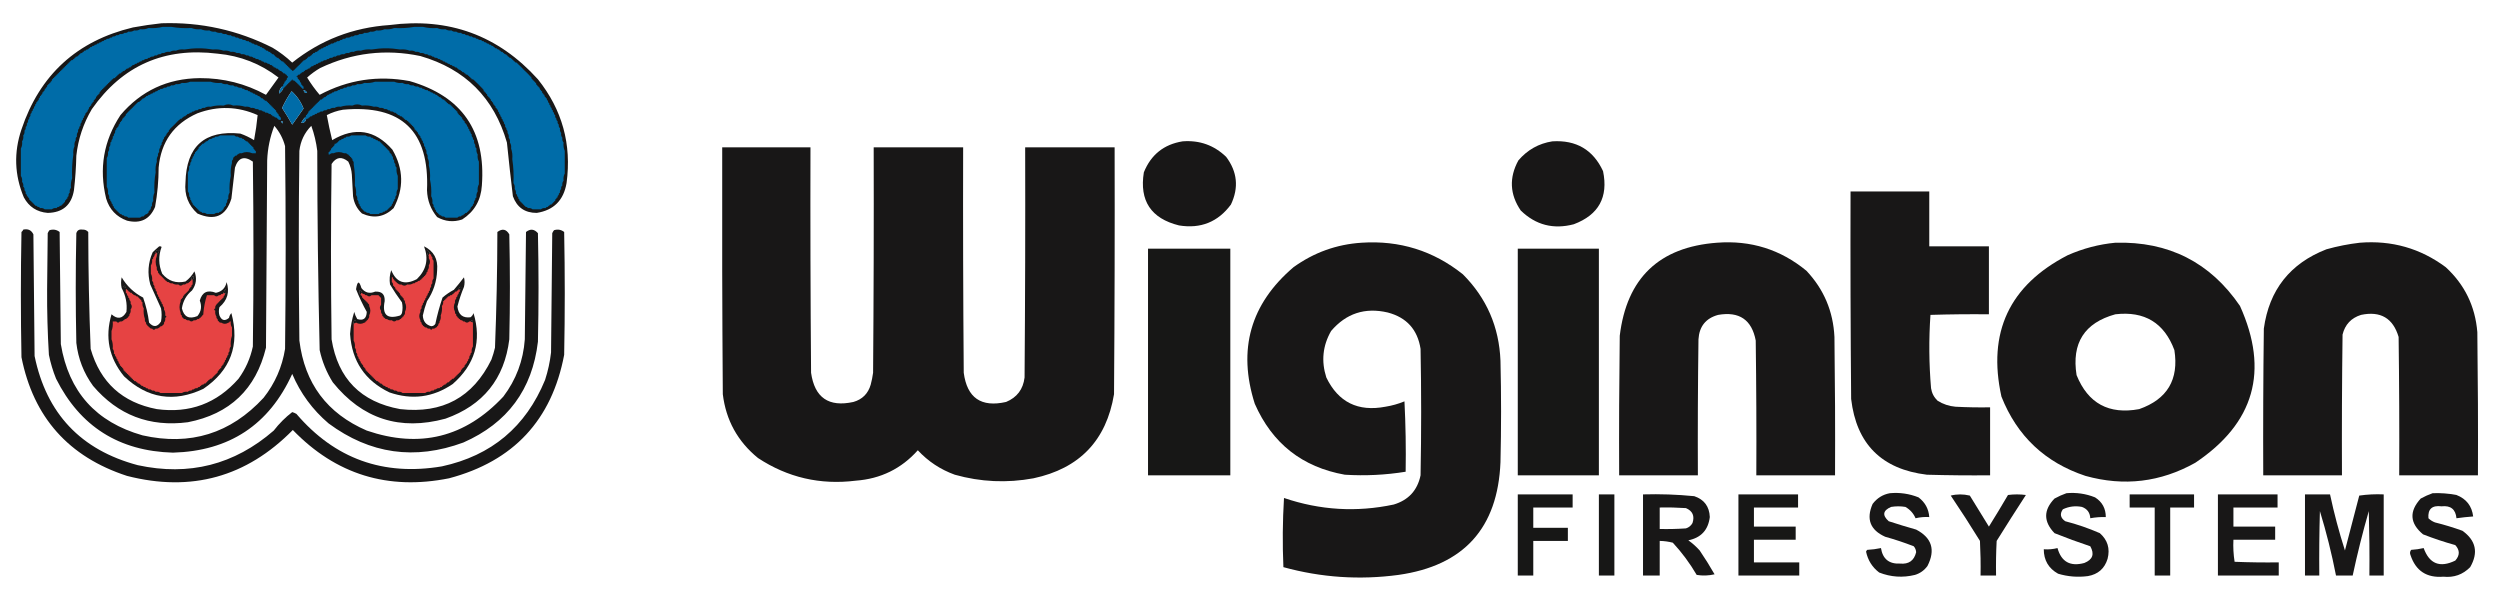 <?xml version="1.0" encoding="UTF-8"?>
<!DOCTYPE svg PUBLIC "-//W3C//DTD SVG 1.1//EN" "http://www.w3.org/Graphics/SVG/1.1/DTD/svg11.dtd">
<svg xmlns="http://www.w3.org/2000/svg" version="1.1" width="2096px" height="507px" style="shape-rendering:geometricPrecision; text-rendering:geometricPrecision; image-rendering:optimizeQuality; fill-rule:evenodd; clip-rule:evenodd" xmlns:xlink="http://www.w3.org/1999/xlink">
<g><path style="opacity:1" fill="#181717" d="M 135.5,19.5 C 168.303,18.409 199.303,25.242 228.5,40C 234.449,43.559 239.949,47.726 245,52.5C 268.764,33.572 295.931,23.072 326.5,21C 376.224,14.456 417.724,29.623 451,66.5C 471.399,92.037 479.399,121.037 475,153.5C 472.558,167.942 464.225,176.275 450,178.5C 440.032,178.518 433.366,173.852 430,164.5C 428.207,149.526 426.54,134.526 425,119.5C 414.193,82.026 390.026,57.86 352.5,47C 323.376,40.881 295.376,44.215 268.5,57C 264.553,59.28 260.887,61.947 257.5,65C 260.662,70.192 264.162,75.025 268,79.5C 291.782,66.842 316.949,63.009 343.5,68C 387.273,80.681 407.44,109.848 404,155.5C 403.228,167.895 397.728,177.395 387.5,184C 380.187,186.435 373.187,185.769 366.5,182C 361.116,175.519 358.282,168.019 358,159.5C 360.15,109.98 336.65,87.48 287.5,92C 282.743,92.812 278.243,94.312 274,96.5C 275.264,103.483 276.764,110.483 278.5,117.5C 297.588,106.156 314.422,108.823 329,125.5C 338.429,141.763 338.762,158.097 330,174.5C 322.273,181.973 313.44,183.473 303.5,179C 299.291,175.083 296.791,170.25 296,164.5C 295.667,158.5 295.333,152.5 295,146.5C 294.743,142.623 293.743,138.957 292,135.5C 286.471,130.956 281.804,131.623 278,137.5C 277.333,186.5 277.333,235.5 278,284.5C 283.331,317.499 302.498,336.999 335.5,343C 370.983,347.017 396.483,333.184 412,301.5C 413.202,298.226 414.202,294.893 415,291.5C 416.265,259.191 416.932,226.858 417,194.5C 421.118,191.408 424.451,192.075 427,196.5C 427.667,225.833 427.667,255.167 427,284.5C 422.891,317.618 405.057,339.785 373.5,351C 335.263,361.404 303.763,351.238 279,320.5C 273.772,312.154 270.106,303.154 268,293.5C 266.7,237.858 266.034,182.191 266,126.5C 265.117,119.303 263.451,112.303 261,105.5C 255.263,111.308 251.93,118.308 251,126.5C 250.333,179.5 250.333,232.5 251,285.5C 255.402,321.472 274.235,346.639 307.5,361C 351.916,376.188 390.082,366.688 422,332.5C 432.73,318.316 438.73,302.316 440,284.5C 440.333,254.5 440.667,224.5 441,194.5C 444.619,191.657 447.952,191.99 451,195.5C 451.667,225.833 451.667,256.167 451,286.5C 446.295,326.546 425.462,354.712 388.5,371C 347.86,386.005 310.193,380.672 275.5,355C 262.025,343.531 251.859,329.698 245,313.5C 225.597,356.181 192.264,378.181 145,379.5C 99.787,378.225 67.12,357.558 47,317.5C 44.382,311.028 42.382,304.362 41,297.5C 39.89,279.196 39.39,260.862 39.5,242.5C 39.667,226.833 39.833,211.167 40,195.5C 40.374,194.584 40.874,193.75 41.5,193C 44.669,192.022 47.503,192.522 50,194.5C 50.333,225.833 50.667,257.167 51,288.5C 57.592,328.43 80.425,353.93 119.5,365C 159.491,374.001 193.324,363.501 221,333.5C 230.532,321.431 236.532,307.764 239,292.5C 239.667,235.833 239.667,179.167 239,122.5C 237.308,116.115 234.308,110.448 230,105.5C 226.397,114.766 224.397,124.433 224,134.5C 223.667,186.833 223.333,239.167 223,291.5C 214.545,326.287 192.712,347.12 157.5,354C 125.389,358.185 98.889,348.019 78,323.5C 70.193,312.751 65.527,300.751 64,287.5C 63.333,256.833 63.333,226.167 64,195.5C 64.758,193.09 66.425,192.09 69,192.5C 71.034,192.354 72.701,193.02 74,194.5C 74.044,227.2 74.71,259.867 76,292.5C 84.103,320.653 102.603,337.486 131.5,343C 158.969,346.735 181.802,338.235 200,317.5C 205.899,309.366 209.899,300.366 212,290.5C 212.667,238.833 212.667,187.167 212,135.5C 204.774,130.428 199.774,132.095 197,140.5C 195.949,149.159 194.949,157.826 194,166.5C 189.456,181.255 179.956,185.421 165.5,179C 157.849,172.053 154.515,163.387 155.5,153C 156.205,122.618 171.539,108.951 201.5,112C 205.531,113.432 209.364,115.266 213,117.5C 214.336,110.491 215.336,103.491 216,96.5C 199.429,89.118 182.596,88.618 165.5,95C 145.806,103.714 134.972,118.881 133,140.5C 132.996,151.606 131.996,162.606 130,173.5C 125.612,183.921 117.779,187.754 106.5,185C 97.599,181.765 91.766,175.598 89,166.5C 82.858,141.351 86.858,118.018 101,96.5C 118.288,76.11 140.455,65.777 167.5,65.5C 187.261,65.416 205.761,70.083 223,79.5C 226.474,74.686 229.974,69.852 233.5,65C 218.496,53.439 201.496,46.773 182.5,45C 137.789,39.45 102.623,54.95 77,91.5C 69.866,103.569 65.532,116.569 64,130.5C 63.786,140.204 63.12,149.87 62,159.5C 59.923,171.909 52.59,178.243 40,178.5C 30.933,177.751 24.266,173.418 20,165.5C 12.136,146.811 11.47,127.811 18,108.5C 33.334,62.74 64.501,34.24 111.5,23C 119.601,21.501 127.601,20.334 135.5,19.5 Z M 236.5,72.5 C 236.328,73.492 236.662,74.158 237.5,74.5C 236.542,75.962 235.376,77.295 234,78.5C 233.992,76.179 234.825,74.179 236.5,72.5 Z M 254.5,75.5 C 255.922,75.75 256.922,76.583 257.5,78C 255.846,78.196 254.846,77.363 254.5,75.5 Z M 244.5,76.5 C 248.927,80.5 252.26,85.334 254.5,91C 251.348,95.489 248.181,99.989 245,104.5C 242.328,99.678 239.495,95.011 236.5,90.5C 238.784,85.565 241.451,80.898 244.5,76.5 Z M 255.5,98.5 C 255.328,99.492 255.662,100.158 256.5,100.5C 255.746,102.446 254.412,103.279 252.5,103C 253.399,101.348 254.399,99.848 255.5,98.5 Z M 235.5,101.5 C 237.028,101.517 237.528,102.184 237,103.5C 236.283,102.956 235.783,102.289 235.5,101.5 Z M 131.5,213.5 C 131.672,212.508 131.338,211.842 130.5,211.5C 131.002,209.915 132.002,209.415 133.5,210C 132.915,211.302 132.249,212.469 131.5,213.5 Z M 360.5,212.5 C 359.662,212.842 359.328,213.508 359.5,214.5C 358.297,213.057 357.797,211.391 358,209.5C 359.045,210.373 359.878,211.373 360.5,212.5 Z M 161.5,234.5 C 161.167,234.5 160.833,234.5 160.5,234.5C 160.461,233.244 160.961,232.244 162,231.5C 162.47,232.577 162.303,233.577 161.5,234.5 Z M 105.5,241.5 C 103.972,241.483 103.472,240.816 104,239.5C 104.717,240.044 105.217,240.711 105.5,241.5 Z M 386.5,240.5 C 386.737,241.791 386.404,242.791 385.5,243.5C 385.5,242.833 385.167,242.5 384.5,242.5C 384.833,241.5 385.5,240.833 386.5,240.5 Z M 188.5,246.5 C 188.5,245.833 188.167,245.5 187.5,245.5C 187.987,244.527 188.487,243.527 189,242.5C 189.765,244.066 189.598,245.399 188.5,246.5 Z M 301.5,243.5 C 302.5,243.833 303.167,244.5 303.5,245.5C 302.662,245.842 302.328,246.508 302.5,247.5C 301.566,246.432 301.232,245.099 301.5,243.5 Z M 298.5,270.5 C 297.833,270.833 297.167,271.167 296.5,271.5C 296.281,270.325 296.614,269.325 297.5,268.5C 298.298,268.957 298.631,269.624 298.5,270.5 Z M 394.5,269.5 C 395.623,268.243 396.289,268.576 396.5,270.5C 395.833,270.167 395.167,269.833 394.5,269.5 Z"/></g>
<g><path style="opacity:1" fill="#006ca8" d="M 136.5,22.5 C 138.833,22.5 141.167,22.5 143.5,22.5C 148.975,23.489 154.642,23.822 160.5,23.5C 162.948,24.473 165.615,24.806 168.5,24.5C 170.607,25.468 172.941,25.802 175.5,25.5C 176.919,26.451 178.585,26.785 180.5,26.5C 181.919,27.451 183.585,27.785 185.5,27.5C 186.568,28.434 187.901,28.768 189.5,28.5C 190.568,29.434 191.901,29.768 193.5,29.5C 194.209,30.404 195.209,30.737 196.5,30.5C 197.209,31.404 198.209,31.737 199.5,31.5C 200.209,32.404 201.209,32.737 202.5,32.5C 203.209,33.404 204.209,33.737 205.5,33.5C 206.209,34.404 207.209,34.737 208.5,34.5C 208.842,35.338 209.508,35.672 210.5,35.5C 210.842,36.338 211.508,36.672 212.5,36.5C 213.209,37.404 214.209,37.737 215.5,37.5C 215.842,38.338 216.508,38.672 217.5,38.5C 217.842,39.338 218.508,39.672 219.5,39.5C 219.842,40.338 220.508,40.672 221.5,40.5C 221.5,41.167 221.833,41.5 222.5,41.5C 222.842,42.338 223.508,42.672 224.5,42.5C 224.842,43.338 225.508,43.672 226.5,43.5C 226.5,44.167 226.833,44.5 227.5,44.5C 227.842,45.338 228.508,45.672 229.5,45.5C 229.5,46.167 229.833,46.5 230.5,46.5C 230.5,47.167 230.833,47.5 231.5,47.5C 231.842,48.338 232.508,48.672 233.5,48.5C 233.5,49.167 233.833,49.5 234.5,49.5C 234.5,50.167 234.833,50.5 235.5,50.5C 235.842,51.338 236.508,51.672 237.5,51.5C 237.5,52.167 237.833,52.5 238.5,52.5C 238.5,53.167 238.833,53.5 239.5,53.5C 239.5,54.167 239.833,54.5 240.5,54.5C 240.5,55.167 240.833,55.5 241.5,55.5C 241.5,56.167 241.833,56.5 242.5,56.5C 242.5,57.167 242.833,57.5 243.5,57.5C 243.5,58.167 243.833,58.5 244.5,58.5C 245.167,59.833 245.833,59.833 246.5,58.5C 247.167,58.5 247.5,58.167 247.5,57.5C 248.167,57.5 248.5,57.167 248.5,56.5C 249.167,56.5 249.5,56.167 249.5,55.5C 250.167,55.5 250.5,55.167 250.5,54.5C 251.167,54.5 251.5,54.167 251.5,53.5C 252.167,53.5 252.5,53.167 252.5,52.5C 253.167,52.5 253.5,52.167 253.5,51.5C 254.167,51.5 254.5,51.167 254.5,50.5C 255.492,50.672 256.158,50.338 256.5,49.5C 257.167,49.5 257.5,49.167 257.5,48.5C 258.167,48.5 258.5,48.167 258.5,47.5C 259.492,47.672 260.158,47.338 260.5,46.5C 261.167,46.5 261.5,46.167 261.5,45.5C 262.167,45.5 262.5,45.167 262.5,44.5C 263.492,44.672 264.158,44.338 264.5,43.5C 265.492,43.672 266.158,43.338 266.5,42.5C 267.167,42.5 267.5,42.167 267.5,41.5C 268.492,41.672 269.158,41.338 269.5,40.5C 270.492,40.672 271.158,40.338 271.5,39.5C 272.492,39.672 273.158,39.338 273.5,38.5C 274.492,38.672 275.158,38.338 275.5,37.5C 276.492,37.672 277.158,37.338 277.5,36.5C 278.791,36.737 279.791,36.404 280.5,35.5C 281.492,35.672 282.158,35.338 282.5,34.5C 283.791,34.737 284.791,34.404 285.5,33.5C 286.492,33.672 287.158,33.338 287.5,32.5C 288.791,32.737 289.791,32.404 290.5,31.5C 292.099,31.768 293.432,31.434 294.5,30.5C 295.791,30.737 296.791,30.404 297.5,29.5C 299.099,29.768 300.432,29.434 301.5,28.5C 303.099,28.768 304.432,28.434 305.5,27.5C 307.415,27.785 309.081,27.451 310.5,26.5C 312.415,26.785 314.081,26.451 315.5,25.5C 318.059,25.802 320.393,25.468 322.5,24.5C 325.385,24.806 328.052,24.473 330.5,23.5C 336.358,23.822 342.025,23.489 347.5,22.5C 349.833,22.5 352.167,22.5 354.5,22.5C 358.298,23.483 362.298,23.817 366.5,23.5C 368.607,24.468 370.941,24.802 373.5,24.5C 374.919,25.451 376.585,25.785 378.5,25.5C 379.568,26.434 380.901,26.768 382.5,26.5C 383.568,27.434 384.901,27.768 386.5,27.5C 387.209,28.404 388.209,28.737 389.5,28.5C 390.209,29.404 391.209,29.737 392.5,29.5C 393.209,30.404 394.209,30.737 395.5,30.5C 396.209,31.404 397.209,31.737 398.5,31.5C 398.842,32.338 399.508,32.672 400.5,32.5C 401.209,33.404 402.209,33.737 403.5,33.5C 403.842,34.338 404.508,34.672 405.5,34.5C 405.842,35.338 406.508,35.672 407.5,35.5C 407.842,36.338 408.508,36.672 409.5,36.5C 409.842,37.338 410.508,37.672 411.5,37.5C 411.842,38.338 412.508,38.672 413.5,38.5C 413.5,39.167 413.833,39.5 414.5,39.5C 414.842,40.338 415.508,40.672 416.5,40.5C 416.842,41.338 417.508,41.672 418.5,41.5C 418.5,42.167 418.833,42.5 419.5,42.5C 419.842,43.338 420.508,43.672 421.5,43.5C 421.5,44.167 421.833,44.5 422.5,44.5C 422.842,45.338 423.508,45.672 424.5,45.5C 424.5,46.167 424.833,46.5 425.5,46.5C 425.5,47.167 425.833,47.5 426.5,47.5C 426.842,48.338 427.508,48.672 428.5,48.5C 428.5,49.167 428.833,49.5 429.5,49.5C 429.5,50.167 429.833,50.5 430.5,50.5C 430.5,51.167 430.833,51.5 431.5,51.5C 431.842,52.338 432.508,52.672 433.5,52.5C 433.5,53.167 433.833,53.5 434.5,53.5C 434.5,54.167 434.833,54.5 435.5,54.5C 435.5,55.167 435.833,55.5 436.5,55.5C 436.5,56.167 436.833,56.5 437.5,56.5C 437.5,57.167 437.833,57.5 438.5,57.5C 438.5,58.167 438.833,58.5 439.5,58.5C 439.5,59.167 439.833,59.5 440.5,59.5C 440.5,60.167 440.833,60.5 441.5,60.5C 441.5,61.167 441.833,61.5 442.5,61.5C 442.5,62.167 442.833,62.5 443.5,62.5C 443.5,63.167 443.833,63.5 444.5,63.5C 444.5,64.167 444.833,64.5 445.5,64.5C 445.328,65.492 445.662,66.158 446.5,66.5C 446.5,67.167 446.833,67.5 447.5,67.5C 447.5,68.167 447.833,68.5 448.5,68.5C 448.5,69.167 448.833,69.5 449.5,69.5C 449.328,70.492 449.662,71.158 450.5,71.5C 450.5,72.167 450.833,72.5 451.5,72.5C 451.5,73.167 451.833,73.5 452.5,73.5C 452.328,74.492 452.662,75.158 453.5,75.5C 453.5,76.167 453.833,76.5 454.5,76.5C 454.328,77.492 454.662,78.158 455.5,78.5C 455.5,79.167 455.833,79.5 456.5,79.5C 456.328,80.492 456.662,81.158 457.5,81.5C 457.5,82.167 457.833,82.5 458.5,82.5C 458.328,83.492 458.662,84.158 459.5,84.5C 459.328,85.492 459.662,86.158 460.5,86.5C 460.328,87.492 460.662,88.158 461.5,88.5C 461.328,89.492 461.662,90.158 462.5,90.5C 462.328,91.492 462.662,92.158 463.5,92.5C 463.328,93.492 463.662,94.158 464.5,94.5C 464.328,95.492 464.662,96.158 465.5,96.5C 465.263,97.791 465.596,98.791 466.5,99.5C 466.328,100.492 466.662,101.158 467.5,101.5C 467.263,102.791 467.596,103.791 468.5,104.5C 468.263,105.791 468.596,106.791 469.5,107.5C 469.232,109.099 469.566,110.432 470.5,111.5C 470.232,113.099 470.566,114.432 471.5,115.5C 471.232,117.099 471.566,118.432 472.5,119.5C 472.198,122.059 472.532,124.393 473.5,126.5C 473.5,132.833 473.5,139.167 473.5,145.5C 472.539,147.265 472.205,149.265 472.5,151.5C 471.566,152.568 471.232,153.901 471.5,155.5C 470.596,156.209 470.263,157.209 470.5,158.5C 469.596,159.209 469.263,160.209 469.5,161.5C 468.662,161.842 468.328,162.508 468.5,163.5C 467.662,163.842 467.328,164.508 467.5,165.5C 466.833,165.5 466.5,165.833 466.5,166.5C 465.662,166.842 465.328,167.508 465.5,168.5C 464.833,168.5 464.5,168.833 464.5,169.5C 463.833,169.5 463.5,169.833 463.5,170.5C 462.833,170.5 462.5,170.833 462.5,171.5C 461.508,171.328 460.842,171.662 460.5,172.5C 459.833,172.5 459.5,172.833 459.5,173.5C 458.508,173.328 457.842,173.662 457.5,174.5C 455.901,174.232 454.568,174.566 453.5,175.5C 451.167,175.5 448.833,175.5 446.5,175.5C 445.432,174.566 444.099,174.232 442.5,174.5C 442.158,173.662 441.492,173.328 440.5,173.5C 440.5,172.833 440.167,172.5 439.5,172.5C 439.5,171.833 439.167,171.5 438.5,171.5C 438.5,170.833 438.167,170.5 437.5,170.5C 437.5,169.833 437.167,169.5 436.5,169.5C 436.5,168.833 436.167,168.5 435.5,168.5C 435.672,167.508 435.338,166.842 434.5,166.5C 434.672,165.508 434.338,164.842 433.5,164.5C 433.672,163.508 433.338,162.842 432.5,162.5C 432.768,160.901 432.434,159.568 431.5,158.5C 431.784,156.585 431.451,154.919 430.5,153.5C 430.824,146.646 430.491,139.979 429.5,133.5C 429.81,130.287 429.477,127.287 428.5,124.5C 428.784,122.585 428.451,120.919 427.5,119.5C 427.768,117.901 427.434,116.568 426.5,115.5C 426.768,113.901 426.434,112.568 425.5,111.5C 425.737,110.209 425.404,109.209 424.5,108.5C 424.672,107.508 424.338,106.842 423.5,106.5C 423.737,105.209 423.404,104.209 422.5,103.5C 422.672,102.508 422.338,101.842 421.5,101.5C 421.672,100.508 421.338,99.842 420.5,99.5C 420.672,98.508 420.338,97.842 419.5,97.5C 419.672,96.508 419.338,95.842 418.5,95.5C 418.672,94.508 418.338,93.842 417.5,93.5C 417.672,92.508 417.338,91.842 416.5,91.5C 416.5,90.833 416.167,90.5 415.5,90.5C 415.672,89.508 415.338,88.842 414.5,88.5C 414.5,87.833 414.167,87.5 413.5,87.5C 413.672,86.508 413.338,85.842 412.5,85.5C 412.5,84.833 412.167,84.5 411.5,84.5C 411.672,83.508 411.338,82.842 410.5,82.5C 410.5,81.833 410.167,81.5 409.5,81.5C 409.5,80.833 409.167,80.5 408.5,80.5C 408.672,79.508 408.338,78.842 407.5,78.5C 407.5,77.833 407.167,77.5 406.5,77.5C 406.5,76.833 406.167,76.5 405.5,76.5C 405.672,75.508 405.338,74.842 404.5,74.5C 404.5,73.833 404.167,73.5 403.5,73.5C 403.5,72.833 403.167,72.5 402.5,72.5C 402.5,71.833 402.167,71.5 401.5,71.5C 401.5,70.833 401.167,70.5 400.5,70.5C 400.5,69.833 400.167,69.5 399.5,69.5C 399.5,68.833 399.167,68.5 398.5,68.5C 398.5,67.833 398.167,67.5 397.5,67.5C 397.158,66.662 396.492,66.328 395.5,66.5C 395.5,65.833 395.167,65.5 394.5,65.5C 394.5,64.833 394.167,64.5 393.5,64.5C 393.5,63.833 393.167,63.5 392.5,63.5C 392.158,62.662 391.492,62.328 390.5,62.5C 390.5,61.833 390.167,61.5 389.5,61.5C 389.158,60.662 388.492,60.328 387.5,60.5C 387.5,59.833 387.167,59.5 386.5,59.5C 386.158,58.662 385.492,58.328 384.5,58.5C 384.5,57.833 384.167,57.5 383.5,57.5C 383.158,56.662 382.492,56.328 381.5,56.5C 381.158,55.662 380.492,55.328 379.5,55.5C 379.158,54.662 378.492,54.328 377.5,54.5C 377.158,53.662 376.492,53.328 375.5,53.5C 375.158,52.662 374.492,52.328 373.5,52.5C 373.158,51.662 372.492,51.328 371.5,51.5C 371.158,50.662 370.492,50.328 369.5,50.5C 369.158,49.662 368.492,49.328 367.5,49.5C 366.791,48.596 365.791,48.263 364.5,48.5C 364.158,47.662 363.492,47.328 362.5,47.5C 361.791,46.596 360.791,46.263 359.5,46.5C 358.791,45.596 357.791,45.263 356.5,45.5C 355.432,44.566 354.099,44.232 352.5,44.5C 351.432,43.566 350.099,43.232 348.5,43.5C 347.081,42.549 345.415,42.215 343.5,42.5C 341.052,41.527 338.385,41.194 335.5,41.5C 327.5,40.167 319.5,40.167 311.5,41.5C 308.287,41.19 305.287,41.523 302.5,42.5C 300.265,42.205 298.265,42.539 296.5,43.5C 294.901,43.232 293.568,43.566 292.5,44.5C 290.901,44.232 289.568,44.566 288.5,45.5C 286.901,45.232 285.568,45.566 284.5,46.5C 283.209,46.263 282.209,46.596 281.5,47.5C 280.209,47.263 279.209,47.596 278.5,48.5C 277.209,48.263 276.209,48.596 275.5,49.5C 274.508,49.328 273.842,49.662 273.5,50.5C 272.209,50.263 271.209,50.596 270.5,51.5C 269.508,51.328 268.842,51.662 268.5,52.5C 267.508,52.328 266.842,52.662 266.5,53.5C 265.508,53.328 264.842,53.662 264.5,54.5C 263.508,54.328 262.842,54.662 262.5,55.5C 261.508,55.328 260.842,55.662 260.5,56.5C 259.833,56.5 259.5,56.833 259.5,57.5C 258.508,57.328 257.842,57.662 257.5,58.5C 256.508,58.328 255.842,58.662 255.5,59.5C 254.833,59.5 254.5,59.833 254.5,60.5C 253.508,60.328 252.842,60.662 252.5,61.5C 251.833,61.5 251.5,61.833 251.5,62.5C 250.508,62.328 249.842,62.662 249.5,63.5C 248.167,63.833 248.167,64.167 249.5,64.5C 249.328,65.492 249.662,66.158 250.5,66.5C 250.5,67.167 250.833,67.5 251.5,67.5C 251.328,68.492 251.662,69.158 252.5,69.5C 252.328,70.492 252.662,71.158 253.5,71.5C 253.5,72.167 253.833,72.5 254.5,72.5C 254.5,73.167 254.5,73.833 254.5,74.5C 254.167,74.5 253.833,74.5 253.5,74.5C 253.5,73.833 253.167,73.5 252.5,73.5C 252.5,72.833 252.167,72.5 251.5,72.5C 251.5,71.833 251.167,71.5 250.5,71.5C 250.5,70.833 250.167,70.5 249.5,70.5C 249.5,69.833 249.167,69.5 248.5,69.5C 248.5,68.833 248.167,68.5 247.5,68.5C 247.158,67.662 246.492,67.328 245.5,67.5C 245.167,66.167 244.833,66.167 244.5,67.5C 243.833,67.5 243.5,67.833 243.5,68.5C 242.833,68.5 242.5,68.833 242.5,69.5C 241.833,69.5 241.5,69.833 241.5,70.5C 240.833,70.5 240.5,70.833 240.5,71.5C 239.833,71.5 239.5,71.833 239.5,72.5C 238.833,72.5 238.5,72.833 238.5,73.5C 237.833,73.5 237.5,73.833 237.5,74.5C 236.662,74.158 236.328,73.492 236.5,72.5C 237.338,72.158 237.672,71.492 237.5,70.5C 238.338,70.158 238.672,69.492 238.5,68.5C 239.167,68.5 239.5,68.167 239.5,67.5C 240.338,67.158 240.672,66.492 240.5,65.5C 241.833,64.833 241.833,64.167 240.5,63.5C 240.5,62.833 240.167,62.5 239.5,62.5C 239.158,61.662 238.492,61.328 237.5,61.5C 237.5,60.833 237.167,60.5 236.5,60.5C 236.158,59.662 235.492,59.328 234.5,59.5C 234.5,58.833 234.167,58.5 233.5,58.5C 233.158,57.662 232.492,57.328 231.5,57.5C 231.158,56.662 230.492,56.328 229.5,56.5C 229.5,55.833 229.167,55.5 228.5,55.5C 228.158,54.662 227.492,54.328 226.5,54.5C 226.158,53.662 225.492,53.328 224.5,53.5C 223.791,52.596 222.791,52.263 221.5,52.5C 221.158,51.662 220.492,51.328 219.5,51.5C 219.158,50.662 218.492,50.328 217.5,50.5C 216.791,49.596 215.791,49.263 214.5,49.5C 214.158,48.662 213.492,48.328 212.5,48.5C 211.791,47.596 210.791,47.263 209.5,47.5C 208.791,46.596 207.791,46.263 206.5,46.5C 205.432,45.566 204.099,45.232 202.5,45.5C 201.432,44.566 200.099,44.232 198.5,44.5C 197.081,43.549 195.415,43.215 193.5,43.5C 191.735,42.539 189.735,42.205 187.5,42.5C 184.713,41.523 181.713,41.19 178.5,41.5C 170.5,40.167 162.5,40.167 154.5,41.5C 151.941,41.198 149.607,41.532 147.5,42.5C 145.585,42.215 143.919,42.549 142.5,43.5C 140.585,43.215 138.919,43.549 137.5,44.5C 136.209,44.263 135.209,44.596 134.5,45.5C 133.209,45.263 132.209,45.596 131.5,46.5C 130.209,46.263 129.209,46.596 128.5,47.5C 127.209,47.263 126.209,47.596 125.5,48.5C 124.508,48.328 123.842,48.662 123.5,49.5C 122.209,49.263 121.209,49.596 120.5,50.5C 119.508,50.328 118.842,50.662 118.5,51.5C 117.508,51.328 116.842,51.662 116.5,52.5C 115.508,52.328 114.842,52.662 114.5,53.5C 113.508,53.328 112.842,53.662 112.5,54.5C 111.508,54.328 110.842,54.662 110.5,55.5C 109.833,55.5 109.5,55.833 109.5,56.5C 108.508,56.328 107.842,56.662 107.5,57.5C 106.508,57.328 105.842,57.662 105.5,58.5C 104.833,58.5 104.5,58.833 104.5,59.5C 103.508,59.328 102.842,59.662 102.5,60.5C 101.833,60.5 101.5,60.833 101.5,61.5C 100.508,61.328 99.842,61.662 99.5,62.5C 98.833,62.5 98.5,62.833 98.5,63.5C 97.833,63.5 97.5,63.833 97.5,64.5C 96.833,64.5 96.5,64.833 96.5,65.5C 95.508,65.328 94.842,65.662 94.5,66.5C 93.833,66.5 93.5,66.833 93.5,67.5C 92.833,67.5 92.5,67.833 92.5,68.5C 91.833,68.5 91.5,68.833 91.5,69.5C 90.833,69.5 90.5,69.833 90.5,70.5C 89.833,70.5 89.5,70.833 89.5,71.5C 88.833,71.5 88.5,71.833 88.5,72.5C 87.833,72.5 87.5,72.833 87.5,73.5C 86.833,73.5 86.5,73.833 86.5,74.5C 85.833,74.5 85.5,74.833 85.5,75.5C 84.833,75.5 84.5,75.833 84.5,76.5C 83.662,76.842 83.328,77.508 83.5,78.5C 82.833,78.5 82.5,78.833 82.5,79.5C 81.833,79.5 81.5,79.833 81.5,80.5C 80.662,80.842 80.328,81.508 80.5,82.5C 79.833,82.5 79.5,82.833 79.5,83.5C 78.662,83.842 78.328,84.508 78.5,85.5C 77.833,85.5 77.5,85.833 77.5,86.5C 76.662,86.842 76.328,87.508 76.5,88.5C 75.833,88.5 75.5,88.833 75.5,89.5C 74.662,89.842 74.328,90.508 74.5,91.5C 73.662,91.842 73.328,92.508 73.5,93.5C 72.833,93.5 72.5,93.833 72.5,94.5C 71.662,94.842 71.328,95.508 71.5,96.5C 70.662,96.842 70.328,97.508 70.5,98.5C 69.662,98.842 69.328,99.508 69.5,100.5C 68.662,100.842 68.328,101.508 68.5,102.5C 67.596,103.209 67.263,104.209 67.5,105.5C 66.662,105.842 66.328,106.508 66.5,107.5C 65.596,108.209 65.263,109.209 65.5,110.5C 64.566,111.568 64.232,112.901 64.5,114.5C 63.596,115.209 63.263,116.209 63.5,117.5C 62.549,118.919 62.215,120.585 62.5,122.5C 61.532,124.607 61.198,126.941 61.5,129.5C 60.509,135.979 60.176,142.646 60.5,149.5C 59.527,151.948 59.194,154.615 59.5,157.5C 58.566,158.568 58.232,159.901 58.5,161.5C 57.596,162.209 57.263,163.209 57.5,164.5C 56.662,164.842 56.328,165.508 56.5,166.5C 55.833,166.5 55.5,166.833 55.5,167.5C 54.662,167.842 54.328,168.508 54.5,169.5C 53.833,169.5 53.5,169.833 53.5,170.5C 52.833,170.5 52.5,170.833 52.5,171.5C 51.833,171.5 51.5,171.833 51.5,172.5C 50.508,172.328 49.842,172.662 49.5,173.5C 48.508,173.328 47.842,173.662 47.5,174.5C 45.901,174.232 44.568,174.566 43.5,175.5C 41.5,175.5 39.5,175.5 37.5,175.5C 36.432,174.566 35.099,174.232 33.5,174.5C 33.158,173.662 32.492,173.328 31.5,173.5C 31.158,172.662 30.492,172.328 29.5,172.5C 29.5,171.833 29.167,171.5 28.5,171.5C 28.5,170.833 28.167,170.5 27.5,170.5C 27.5,169.833 27.167,169.5 26.5,169.5C 26.5,168.833 26.167,168.5 25.5,168.5C 25.5,167.833 25.167,167.5 24.5,167.5C 24.672,166.508 24.338,165.842 23.5,165.5C 23.5,164.833 23.167,164.5 22.5,164.5C 22.672,163.508 22.338,162.842 21.5,162.5C 21.737,161.209 21.404,160.209 20.5,159.5C 20.737,158.209 20.404,157.209 19.5,156.5C 19.768,154.901 19.434,153.568 18.5,152.5C 18.785,150.585 18.451,148.919 17.5,147.5C 17.5,139.833 17.5,132.167 17.5,124.5C 18.461,122.735 18.795,120.735 18.5,118.5C 19.451,117.081 19.785,115.415 19.5,113.5C 20.434,112.432 20.768,111.099 20.5,109.5C 21.404,108.791 21.737,107.791 21.5,106.5C 22.404,105.791 22.737,104.791 22.5,103.5C 23.404,102.791 23.737,101.791 23.5,100.5C 24.338,100.158 24.672,99.492 24.5,98.5C 25.404,97.791 25.737,96.791 25.5,95.5C 26.338,95.158 26.672,94.492 26.5,93.5C 27.338,93.158 27.672,92.492 27.5,91.5C 28.338,91.158 28.672,90.492 28.5,89.5C 29.338,89.158 29.672,88.492 29.5,87.5C 30.338,87.158 30.672,86.492 30.5,85.5C 31.167,85.5 31.5,85.167 31.5,84.5C 32.338,84.158 32.672,83.492 32.5,82.5C 33.338,82.158 33.672,81.492 33.5,80.5C 34.167,80.5 34.5,80.167 34.5,79.5C 35.338,79.158 35.672,78.492 35.5,77.5C 36.167,77.5 36.5,77.167 36.5,76.5C 37.338,76.158 37.672,75.492 37.5,74.5C 38.167,74.5 38.5,74.167 38.5,73.5C 39.338,73.158 39.672,72.492 39.5,71.5C 40.167,71.5 40.5,71.167 40.5,70.5C 41.167,70.5 41.5,70.167 41.5,69.5C 42.167,69.5 42.5,69.167 42.5,68.5C 43.338,68.158 43.672,67.492 43.5,66.5C 44.167,66.5 44.5,66.167 44.5,65.5C 45.167,65.5 45.5,65.167 45.5,64.5C 46.167,64.5 46.5,64.167 46.5,63.5C 47.167,63.5 47.5,63.167 47.5,62.5C 48.167,62.5 48.5,62.167 48.5,61.5C 49.167,61.5 49.5,61.167 49.5,60.5C 50.167,60.5 50.5,60.167 50.5,59.5C 51.167,59.5 51.5,59.167 51.5,58.5C 52.167,58.5 52.5,58.167 52.5,57.5C 53.167,57.5 53.5,57.167 53.5,56.5C 54.167,56.5 54.5,56.167 54.5,55.5C 55.167,55.5 55.5,55.167 55.5,54.5C 56.167,54.5 56.5,54.167 56.5,53.5C 57.167,53.5 57.5,53.167 57.5,52.5C 58.167,52.5 58.5,52.167 58.5,51.5C 59.167,51.5 59.5,51.167 59.5,50.5C 60.492,50.672 61.158,50.338 61.5,49.5C 62.167,49.5 62.5,49.167 62.5,48.5C 63.167,48.5 63.5,48.167 63.5,47.5C 64.492,47.672 65.158,47.338 65.5,46.5C 66.167,46.5 66.5,46.167 66.5,45.5C 67.167,45.5 67.5,45.167 67.5,44.5C 68.492,44.672 69.158,44.338 69.5,43.5C 70.167,43.5 70.5,43.167 70.5,42.5C 71.492,42.672 72.158,42.338 72.5,41.5C 73.492,41.672 74.158,41.338 74.5,40.5C 75.167,40.5 75.5,40.167 75.5,39.5C 76.492,39.672 77.158,39.338 77.5,38.5C 78.492,38.672 79.158,38.338 79.5,37.5C 80.492,37.672 81.158,37.338 81.5,36.5C 82.492,36.672 83.158,36.338 83.5,35.5C 84.492,35.672 85.158,35.338 85.5,34.5C 86.492,34.672 87.158,34.338 87.5,33.5C 88.492,33.672 89.158,33.338 89.5,32.5C 90.791,32.737 91.791,32.404 92.5,31.5C 93.492,31.672 94.158,31.338 94.5,30.5C 95.791,30.737 96.791,30.404 97.5,29.5C 98.791,29.737 99.791,29.404 100.5,28.5C 102.099,28.768 103.432,28.434 104.5,27.5C 105.791,27.737 106.791,27.404 107.5,26.5C 109.415,26.785 111.081,26.451 112.5,25.5C 114.415,25.785 116.081,25.451 117.5,24.5C 120.059,24.802 122.393,24.468 124.5,23.5C 128.702,23.817 132.702,23.483 136.5,22.5 Z M 236.5,72.5 C 236.328,73.492 236.662,74.158 237.5,74.5C 236.542,75.962 235.376,77.295 234,78.5C 233.992,76.179 234.825,74.179 236.5,72.5 Z M 254.5,75.5 C 254.846,77.363 255.846,78.196 257.5,78C 256.922,76.583 255.922,75.75 254.5,75.5 Z M 244.5,76.5 C 241.451,80.898 238.784,85.565 236.5,90.5C 239.495,95.011 242.328,99.678 245,104.5C 248.181,99.989 251.348,95.489 254.5,91C 252.26,85.334 248.927,80.5 244.5,76.5 Z M 255.5,98.5 C 255.328,99.492 255.662,100.158 256.5,100.5C 255.746,102.446 254.412,103.279 252.5,103C 253.399,101.348 254.399,99.848 255.5,98.5 Z M 235.5,101.5 C 235.783,102.289 236.283,102.956 237,103.5C 237.528,102.184 237.028,101.517 235.5,101.5 Z"/></g>
<g><path style="opacity:1" fill="#006ca8" d="M 159.5,68.5 C 165.167,68.5 170.833,68.5 176.5,68.5C 179.287,69.477 182.287,69.81 185.5,69.5C 186.919,70.451 188.585,70.784 190.5,70.5C 191.919,71.451 193.585,71.784 195.5,71.5C 196.209,72.404 197.209,72.737 198.5,72.5C 199.568,73.434 200.901,73.768 202.5,73.5C 202.842,74.338 203.508,74.672 204.5,74.5C 205.209,75.404 206.209,75.737 207.5,75.5C 207.842,76.338 208.508,76.672 209.5,76.5C 209.842,77.338 210.508,77.672 211.5,77.5C 211.842,78.338 212.508,78.672 213.5,78.5C 213.842,79.338 214.508,79.672 215.5,79.5C 215.842,80.338 216.508,80.672 217.5,80.5C 217.5,81.167 217.833,81.5 218.5,81.5C 218.842,82.338 219.508,82.672 220.5,82.5C 220.5,83.167 220.833,83.5 221.5,83.5C 221.842,84.338 222.508,84.672 223.5,84.5C 223.5,85.167 223.833,85.5 224.5,85.5C 224.5,86.167 224.833,86.5 225.5,86.5C 225.5,87.167 225.833,87.5 226.5,87.5C 226.5,88.167 226.833,88.5 227.5,88.5C 227.5,89.167 227.833,89.5 228.5,89.5C 228.5,90.167 228.833,90.5 229.5,90.5C 229.5,91.167 229.833,91.5 230.5,91.5C 230.5,92.167 230.833,92.5 231.5,92.5C 231.328,93.492 231.662,94.158 232.5,94.5C 232.5,95.167 232.833,95.5 233.5,95.5C 233.328,96.492 233.662,97.158 234.5,97.5C 234.5,98.167 234.833,98.5 235.5,98.5C 235.5,99.167 235.5,99.833 235.5,100.5C 234.833,100.5 234.167,100.5 233.5,100.5C 233.5,99.833 233.167,99.5 232.5,99.5C 232.158,98.662 231.492,98.328 230.5,98.5C 230.158,97.662 229.492,97.328 228.5,97.5C 228.5,96.833 228.167,96.5 227.5,96.5C 227.158,95.662 226.492,95.328 225.5,95.5C 224.791,94.596 223.791,94.263 222.5,94.5C 222.158,93.662 221.492,93.328 220.5,93.5C 219.791,92.596 218.791,92.263 217.5,92.5C 216.791,91.596 215.791,91.263 214.5,91.5C 213.432,90.566 212.099,90.232 210.5,90.5C 209.081,89.549 207.415,89.216 205.5,89.5C 202.375,88.521 199.042,88.187 195.5,88.5C 192.833,87.167 190.167,87.167 187.5,88.5C 183.629,88.185 179.962,88.518 176.5,89.5C 174.585,89.216 172.919,89.549 171.5,90.5C 170.209,90.263 169.209,90.596 168.5,91.5C 167.209,91.263 166.209,91.596 165.5,92.5C 164.209,92.263 163.209,92.596 162.5,93.5C 161.508,93.328 160.842,93.662 160.5,94.5C 159.508,94.328 158.842,94.662 158.5,95.5C 157.508,95.328 156.842,95.662 156.5,96.5C 155.833,96.5 155.5,96.833 155.5,97.5C 154.508,97.328 153.842,97.662 153.5,98.5C 152.833,98.5 152.5,98.833 152.5,99.5C 151.508,99.328 150.842,99.662 150.5,100.5C 149.833,100.5 149.5,100.833 149.5,101.5C 148.833,101.5 148.5,101.833 148.5,102.5C 147.833,102.5 147.5,102.833 147.5,103.5C 146.833,103.5 146.5,103.833 146.5,104.5C 145.833,104.5 145.5,104.833 145.5,105.5C 144.833,105.5 144.5,105.833 144.5,106.5C 143.833,106.5 143.5,106.833 143.5,107.5C 142.833,107.5 142.5,107.833 142.5,108.5C 141.662,108.842 141.328,109.508 141.5,110.5C 140.833,110.5 140.5,110.833 140.5,111.5C 139.662,111.842 139.328,112.508 139.5,113.5C 138.833,113.5 138.5,113.833 138.5,114.5C 137.662,114.842 137.328,115.508 137.5,116.5C 136.662,116.842 136.328,117.508 136.5,118.5C 135.596,119.209 135.263,120.209 135.5,121.5C 134.662,121.842 134.328,122.508 134.5,123.5C 133.566,124.568 133.232,125.901 133.5,127.5C 132.596,128.209 132.263,129.209 132.5,130.5C 131.549,131.919 131.216,133.585 131.5,135.5C 130.523,138.287 130.19,141.287 130.5,144.5C 129.511,149.975 129.178,155.642 129.5,161.5C 128.532,163.607 128.198,165.941 128.5,168.5C 127.566,169.568 127.232,170.901 127.5,172.5C 126.596,173.209 126.263,174.209 126.5,175.5C 125.833,175.5 125.5,175.833 125.5,176.5C 124.662,176.842 124.328,177.508 124.5,178.5C 123.833,178.5 123.5,178.833 123.5,179.5C 122.508,179.328 121.842,179.662 121.5,180.5C 120.833,180.5 120.5,180.833 120.5,181.5C 119.209,181.263 118.209,181.596 117.5,182.5C 114.167,182.5 110.833,182.5 107.5,182.5C 106.791,181.596 105.791,181.263 104.5,181.5C 104.158,180.662 103.492,180.328 102.5,180.5C 102.158,179.662 101.492,179.328 100.5,179.5C 100.5,178.833 100.167,178.5 99.5,178.5C 99.5,177.833 99.167,177.5 98.5,177.5C 98.5,176.833 98.167,176.5 97.5,176.5C 97.5,175.833 97.167,175.5 96.5,175.5C 96.5,174.833 96.167,174.5 95.5,174.5C 95.672,173.508 95.338,172.842 94.5,172.5C 94.672,171.508 94.338,170.842 93.5,170.5C 93.672,169.508 93.338,168.842 92.5,168.5C 92.672,167.508 92.338,166.842 91.5,166.5C 91.768,164.901 91.434,163.568 90.5,162.5C 90.795,160.265 90.461,158.265 89.5,156.5C 89.5,148.5 89.5,140.5 89.5,132.5C 90.451,131.081 90.784,129.415 90.5,127.5C 91.434,126.432 91.768,125.099 91.5,123.5C 92.434,122.432 92.768,121.099 92.5,119.5C 93.338,119.158 93.672,118.492 93.5,117.5C 94.404,116.791 94.737,115.791 94.5,114.5C 95.338,114.158 95.672,113.492 95.5,112.5C 96.404,111.791 96.737,110.791 96.5,109.5C 97.338,109.158 97.672,108.492 97.5,107.5C 98.167,107.5 98.5,107.167 98.5,106.5C 99.338,106.158 99.672,105.492 99.5,104.5C 100.338,104.158 100.672,103.492 100.5,102.5C 101.167,102.5 101.5,102.167 101.5,101.5C 102.338,101.158 102.672,100.492 102.5,99.5C 103.167,99.5 103.5,99.167 103.5,98.5C 104.167,98.5 104.5,98.167 104.5,97.5C 105.338,97.158 105.672,96.492 105.5,95.5C 106.167,95.5 106.5,95.167 106.5,94.5C 107.167,94.5 107.5,94.167 107.5,93.5C 108.167,93.5 108.5,93.167 108.5,92.5C 109.167,92.5 109.5,92.167 109.5,91.5C 110.167,91.5 110.5,91.167 110.5,90.5C 111.167,90.5 111.5,90.167 111.5,89.5C 112.167,89.5 112.5,89.167 112.5,88.5C 113.167,88.5 113.5,88.167 113.5,87.5C 114.167,87.5 114.5,87.167 114.5,86.5C 115.167,86.5 115.5,86.167 115.5,85.5C 116.492,85.672 117.158,85.338 117.5,84.5C 118.167,84.5 118.5,84.167 118.5,83.5C 119.167,83.5 119.5,83.167 119.5,82.5C 120.492,82.672 121.158,82.338 121.5,81.5C 122.167,81.5 122.5,81.167 122.5,80.5C 123.492,80.672 124.158,80.338 124.5,79.5C 125.492,79.672 126.158,79.338 126.5,78.5C 127.492,78.672 128.158,78.338 128.5,77.5C 129.492,77.672 130.158,77.338 130.5,76.5C 131.492,76.672 132.158,76.338 132.5,75.5C 133.492,75.672 134.158,75.338 134.5,74.5C 135.791,74.737 136.791,74.404 137.5,73.5C 138.791,73.737 139.791,73.404 140.5,72.5C 141.791,72.737 142.791,72.404 143.5,71.5C 145.099,71.768 146.432,71.434 147.5,70.5C 149.415,70.784 151.081,70.451 152.5,69.5C 155.059,69.802 157.393,69.468 159.5,68.5 Z"/></g>
<g><path style="opacity:1" fill="#006ca8" d="M 314.5,68.5 C 319.833,68.5 325.167,68.5 330.5,68.5C 332.607,69.468 334.941,69.802 337.5,69.5C 338.919,70.451 340.585,70.784 342.5,70.5C 343.568,71.434 344.901,71.768 346.5,71.5C 347.568,72.434 348.901,72.768 350.5,72.5C 351.209,73.404 352.209,73.737 353.5,73.5C 353.842,74.338 354.508,74.672 355.5,74.5C 356.209,75.404 357.209,75.737 358.5,75.5C 358.842,76.338 359.508,76.672 360.5,76.5C 360.842,77.338 361.508,77.672 362.5,77.5C 362.842,78.338 363.508,78.672 364.5,78.5C 364.842,79.338 365.508,79.672 366.5,79.5C 366.5,80.167 366.833,80.5 367.5,80.5C 367.842,81.338 368.508,81.672 369.5,81.5C 369.5,82.167 369.833,82.5 370.5,82.5C 370.842,83.338 371.508,83.672 372.5,83.5C 372.5,84.167 372.833,84.5 373.5,84.5C 373.5,85.167 373.833,85.5 374.5,85.5C 374.5,86.167 374.833,86.5 375.5,86.5C 375.842,87.338 376.508,87.672 377.5,87.5C 377.5,88.167 377.833,88.5 378.5,88.5C 378.5,89.167 378.833,89.5 379.5,89.5C 379.5,90.167 379.833,90.5 380.5,90.5C 380.5,91.167 380.833,91.5 381.5,91.5C 381.5,92.167 381.833,92.5 382.5,92.5C 382.5,93.167 382.833,93.5 383.5,93.5C 383.328,94.492 383.662,95.158 384.5,95.5C 384.5,96.167 384.833,96.5 385.5,96.5C 385.5,97.167 385.833,97.5 386.5,97.5C 386.5,98.167 386.833,98.5 387.5,98.5C 387.328,99.492 387.662,100.158 388.5,100.5C 388.5,101.167 388.833,101.5 389.5,101.5C 389.328,102.492 389.662,103.158 390.5,103.5C 390.5,104.167 390.833,104.5 391.5,104.5C 391.328,105.492 391.662,106.158 392.5,106.5C 392.328,107.492 392.662,108.158 393.5,108.5C 393.328,109.492 393.662,110.158 394.5,110.5C 394.328,111.492 394.662,112.158 395.5,112.5C 395.263,113.791 395.596,114.791 396.5,115.5C 396.328,116.492 396.662,117.158 397.5,117.5C 397.232,119.099 397.566,120.432 398.5,121.5C 398.263,122.791 398.596,123.791 399.5,124.5C 399.216,126.415 399.549,128.081 400.5,129.5C 400.205,131.735 400.539,133.735 401.5,135.5C 401.5,141.833 401.5,148.167 401.5,154.5C 400.539,156.265 400.205,158.265 400.5,160.5C 399.549,161.919 399.216,163.585 399.5,165.5C 398.662,165.842 398.328,166.508 398.5,167.5C 397.596,168.209 397.263,169.209 397.5,170.5C 396.662,170.842 396.328,171.508 396.5,172.5C 395.833,172.5 395.5,172.833 395.5,173.5C 394.662,173.842 394.328,174.508 394.5,175.5C 393.833,175.5 393.5,175.833 393.5,176.5C 392.833,176.5 392.5,176.833 392.5,177.5C 391.833,177.5 391.5,177.833 391.5,178.5C 390.508,178.328 389.842,178.662 389.5,179.5C 388.833,179.5 388.5,179.833 388.5,180.5C 387.508,180.328 386.842,180.662 386.5,181.5C 385.209,181.263 384.209,181.596 383.5,182.5C 380.167,182.5 376.833,182.5 373.5,182.5C 372.791,181.596 371.791,181.263 370.5,181.5C 370.158,180.662 369.492,180.328 368.5,180.5C 368.5,179.833 368.167,179.5 367.5,179.5C 367.5,178.833 367.167,178.5 366.5,178.5C 366.5,177.833 366.167,177.5 365.5,177.5C 365.672,176.508 365.338,175.842 364.5,175.5C 364.672,174.508 364.338,173.842 363.5,173.5C 363.737,172.209 363.404,171.209 362.5,170.5C 362.795,168.265 362.461,166.265 361.5,164.5C 361.819,159.637 361.486,154.97 360.5,150.5C 360.817,146.298 360.483,142.298 359.5,138.5C 359.795,136.265 359.461,134.265 358.5,132.5C 358.768,130.901 358.434,129.568 357.5,128.5C 357.768,126.901 357.434,125.568 356.5,124.5C 356.672,123.508 356.338,122.842 355.5,122.5C 355.737,121.209 355.404,120.209 354.5,119.5C 354.672,118.508 354.338,117.842 353.5,117.5C 353.672,116.508 353.338,115.842 352.5,115.5C 352.672,114.508 352.338,113.842 351.5,113.5C 351.5,112.833 351.167,112.5 350.5,112.5C 350.672,111.508 350.338,110.842 349.5,110.5C 349.5,109.833 349.167,109.5 348.5,109.5C 348.5,108.833 348.167,108.5 347.5,108.5C 347.672,107.508 347.338,106.842 346.5,106.5C 346.5,105.833 346.167,105.5 345.5,105.5C 345.5,104.833 345.167,104.5 344.5,104.5C 344.5,103.833 344.167,103.5 343.5,103.5C 343.5,102.833 343.167,102.5 342.5,102.5C 342.5,101.833 342.167,101.5 341.5,101.5C 341.158,100.662 340.492,100.328 339.5,100.5C 339.5,99.833 339.167,99.5 338.5,99.5C 338.5,98.833 338.167,98.5 337.5,98.5C 337.158,97.662 336.492,97.328 335.5,97.5C 335.158,96.662 334.492,96.328 333.5,96.5C 333.5,95.833 333.167,95.5 332.5,95.5C 332.158,94.662 331.492,94.328 330.5,94.5C 329.791,93.596 328.791,93.263 327.5,93.5C 327.158,92.662 326.492,92.328 325.5,92.5C 324.791,91.596 323.791,91.263 322.5,91.5C 321.432,90.566 320.099,90.232 318.5,90.5C 317.081,89.549 315.415,89.216 313.5,89.5C 310.375,88.521 307.042,88.187 303.5,88.5C 300.833,87.167 298.167,87.167 295.5,88.5C 291.958,88.187 288.625,88.521 285.5,89.5C 283.585,89.216 281.919,89.549 280.5,90.5C 278.901,90.232 277.568,90.566 276.5,91.5C 275.209,91.263 274.209,91.596 273.5,92.5C 272.209,92.263 271.209,92.596 270.5,93.5C 269.209,93.263 268.209,93.596 267.5,94.5C 266.508,94.328 265.842,94.662 265.5,95.5C 264.508,95.328 263.842,95.662 263.5,96.5C 262.508,96.328 261.842,96.662 261.5,97.5C 260.508,97.328 259.842,97.662 259.5,98.5C 258.833,98.5 258.5,98.833 258.5,99.5C 257.508,99.328 256.842,99.662 256.5,100.5C 255.662,100.158 255.328,99.492 255.5,98.5C 256.338,98.158 256.672,97.492 256.5,96.5C 257.167,96.5 257.5,96.167 257.5,95.5C 258.338,95.158 258.672,94.492 258.5,93.5C 259.167,93.5 259.5,93.167 259.5,92.5C 260.167,92.5 260.5,92.167 260.5,91.5C 261.167,91.5 261.5,91.167 261.5,90.5C 262.167,90.5 262.5,90.167 262.5,89.5C 263.167,89.5 263.5,89.167 263.5,88.5C 264.167,88.5 264.5,88.167 264.5,87.5C 265.167,87.5 265.5,87.167 265.5,86.5C 266.167,86.5 266.5,86.167 266.5,85.5C 267.167,85.5 267.5,85.167 267.5,84.5C 268.167,84.5 268.5,84.167 268.5,83.5C 269.492,83.672 270.158,83.338 270.5,82.5C 271.167,82.5 271.5,82.167 271.5,81.5C 272.492,81.672 273.158,81.338 273.5,80.5C 274.167,80.5 274.5,80.167 274.5,79.5C 275.492,79.672 276.158,79.338 276.5,78.5C 277.492,78.672 278.158,78.338 278.5,77.5C 279.492,77.672 280.158,77.338 280.5,76.5C 281.791,76.737 282.791,76.404 283.5,75.5C 284.492,75.672 285.158,75.338 285.5,74.5C 286.791,74.737 287.791,74.404 288.5,73.5C 289.791,73.737 290.791,73.404 291.5,72.5C 293.099,72.768 294.432,72.434 295.5,71.5C 297.099,71.768 298.432,71.434 299.5,70.5C 301.735,70.795 303.735,70.461 305.5,69.5C 308.713,69.81 311.713,69.477 314.5,68.5 Z"/></g>
<g><path style="opacity:1" fill="#006ca8" d="M 184.5,113.5 C 188.5,113.5 192.5,113.5 196.5,113.5C 197.209,114.404 198.209,114.737 199.5,114.5C 200.209,115.404 201.209,115.737 202.5,115.5C 202.842,116.338 203.508,116.672 204.5,116.5C 204.5,117.167 204.833,117.5 205.5,117.5C 205.842,118.338 206.508,118.672 207.5,118.5C 207.5,119.167 207.833,119.5 208.5,119.5C 208.5,120.167 208.833,120.5 209.5,120.5C 209.5,121.167 209.833,121.5 210.5,121.5C 210.5,122.167 210.833,122.5 211.5,122.5C 211.5,123.167 211.833,123.5 212.5,123.5C 212.328,124.492 212.662,125.158 213.5,125.5C 213.5,126.167 213.833,126.5 214.5,126.5C 214.5,127.167 214.5,127.833 214.5,128.5C 213.5,128.5 212.5,128.5 211.5,128.5C 208.5,127.167 205.5,127.167 202.5,128.5C 201.209,128.263 200.209,128.596 199.5,129.5C 198.833,129.5 198.5,129.833 198.5,130.5C 197.508,130.328 196.842,130.662 196.5,131.5C 195.662,131.842 195.328,132.508 195.5,133.5C 194.596,134.209 194.263,135.209 194.5,136.5C 193.518,139.962 193.185,143.629 193.5,147.5C 192.514,151.97 192.181,156.637 192.5,161.5C 191.549,162.919 191.216,164.585 191.5,166.5C 190.596,167.209 190.263,168.209 190.5,169.5C 189.596,170.209 189.263,171.209 189.5,172.5C 188.833,172.5 188.5,172.833 188.5,173.5C 187.662,173.842 187.328,174.508 187.5,175.5C 186.833,175.5 186.5,175.833 186.5,176.5C 185.833,176.5 185.5,176.833 185.5,177.5C 184.508,177.328 183.842,177.662 183.5,178.5C 181.901,178.232 180.568,178.566 179.5,179.5C 177.5,179.5 175.5,179.5 173.5,179.5C 172.432,178.566 171.099,178.232 169.5,178.5C 169.158,177.662 168.492,177.328 167.5,177.5C 167.5,176.833 167.167,176.5 166.5,176.5C 166.5,175.833 166.167,175.5 165.5,175.5C 165.5,174.833 165.167,174.5 164.5,174.5C 164.5,173.833 164.167,173.5 163.5,173.5C 163.5,172.833 163.167,172.5 162.5,172.5C 162.5,171.833 162.167,171.5 161.5,171.5C 161.672,170.508 161.338,169.842 160.5,169.5C 160.672,168.508 160.338,167.842 159.5,167.5C 159.737,166.209 159.404,165.209 158.5,164.5C 158.768,162.901 158.434,161.568 157.5,160.5C 157.5,155.167 157.5,149.833 157.5,144.5C 158.451,143.081 158.784,141.415 158.5,139.5C 159.404,138.791 159.737,137.791 159.5,136.5C 160.404,135.791 160.737,134.791 160.5,133.5C 161.338,133.158 161.672,132.492 161.5,131.5C 162.338,131.158 162.672,130.492 162.5,129.5C 163.338,129.158 163.672,128.492 163.5,127.5C 164.167,127.5 164.5,127.167 164.5,126.5C 165.167,126.5 165.5,126.167 165.5,125.5C 166.338,125.158 166.672,124.492 166.5,123.5C 167.167,123.5 167.5,123.167 167.5,122.5C 168.167,122.5 168.5,122.167 168.5,121.5C 169.167,121.5 169.5,121.167 169.5,120.5C 170.492,120.672 171.158,120.338 171.5,119.5C 172.167,119.5 172.5,119.167 172.5,118.5C 173.492,118.672 174.158,118.338 174.5,117.5C 175.167,117.5 175.5,117.167 175.5,116.5C 176.791,116.737 177.791,116.404 178.5,115.5C 179.492,115.672 180.158,115.338 180.5,114.5C 182.099,114.768 183.432,114.434 184.5,113.5 Z"/></g>
<g><path style="opacity:1" fill="#006ca8" d="M 294.5,113.5 C 298.5,113.5 302.5,113.5 306.5,113.5C 307.568,114.434 308.901,114.768 310.5,114.5C 310.842,115.338 311.508,115.672 312.5,115.5C 312.842,116.338 313.508,116.672 314.5,116.5C 314.842,117.338 315.508,117.672 316.5,117.5C 316.842,118.338 317.508,118.672 318.5,118.5C 318.5,119.167 318.833,119.5 319.5,119.5C 319.5,120.167 319.833,120.5 320.5,120.5C 320.5,121.167 320.833,121.5 321.5,121.5C 321.5,122.167 321.833,122.5 322.5,122.5C 322.5,123.167 322.833,123.5 323.5,123.5C 323.5,124.167 323.833,124.5 324.5,124.5C 324.5,125.167 324.833,125.5 325.5,125.5C 325.5,126.167 325.833,126.5 326.5,126.5C 326.328,127.492 326.662,128.158 327.5,128.5C 327.5,129.167 327.833,129.5 328.5,129.5C 328.328,130.492 328.662,131.158 329.5,131.5C 329.263,132.791 329.596,133.791 330.5,134.5C 330.263,135.791 330.596,136.791 331.5,137.5C 331.263,138.791 331.596,139.791 332.5,140.5C 332.198,143.059 332.532,145.393 333.5,147.5C 333.5,151.167 333.5,154.833 333.5,158.5C 332.549,159.919 332.216,161.585 332.5,163.5C 331.596,164.209 331.263,165.209 331.5,166.5C 330.662,166.842 330.328,167.508 330.5,168.5C 329.662,168.842 329.328,169.508 329.5,170.5C 328.662,170.842 328.328,171.508 328.5,172.5C 327.833,172.5 327.5,172.833 327.5,173.5C 326.833,173.5 326.5,173.833 326.5,174.5C 325.833,174.5 325.5,174.833 325.5,175.5C 324.833,175.5 324.5,175.833 324.5,176.5C 323.508,176.328 322.842,176.662 322.5,177.5C 321.508,177.328 320.842,177.662 320.5,178.5C 319.209,178.263 318.209,178.596 317.5,179.5C 315.167,179.5 312.833,179.5 310.5,179.5C 309.791,178.596 308.791,178.263 307.5,178.5C 307.158,177.662 306.492,177.328 305.5,177.5C 305.5,176.833 305.167,176.5 304.5,176.5C 304.5,175.833 304.167,175.5 303.5,175.5C 303.5,174.833 303.167,174.5 302.5,174.5C 302.672,173.508 302.338,172.842 301.5,172.5C 301.672,171.508 301.338,170.842 300.5,170.5C 300.737,169.209 300.404,168.209 299.5,167.5C 299.768,165.901 299.434,164.568 298.5,163.5C 298.806,160.615 298.473,157.948 297.5,155.5C 297.823,149.31 297.49,143.31 296.5,137.5C 296.737,136.209 296.404,135.209 295.5,134.5C 295.672,133.508 295.338,132.842 294.5,132.5C 294.5,131.833 294.167,131.5 293.5,131.5C 293.5,130.833 293.167,130.5 292.5,130.5C 292.5,129.833 292.167,129.5 291.5,129.5C 290.791,128.596 289.791,128.263 288.5,128.5C 285.5,127.167 282.5,127.167 279.5,128.5C 278.209,128.263 277.209,128.596 276.5,129.5C 276.167,129.5 275.833,129.5 275.5,129.5C 275.5,128.833 275.5,128.167 275.5,127.5C 276.167,127.5 276.5,127.167 276.5,126.5C 277.338,126.158 277.672,125.492 277.5,124.5C 278.167,124.5 278.5,124.167 278.5,123.5C 279.167,123.5 279.5,123.167 279.5,122.5C 280.338,122.158 280.672,121.492 280.5,120.5C 281.492,120.672 282.158,120.338 282.5,119.5C 283.167,119.5 283.5,119.167 283.5,118.5C 284.167,118.5 284.5,118.167 284.5,117.5C 285.492,117.672 286.158,117.338 286.5,116.5C 287.492,116.672 288.158,116.338 288.5,115.5C 289.492,115.672 290.158,115.338 290.5,114.5C 292.099,114.768 293.432,114.434 294.5,113.5 Z"/></g>
<g><path style="opacity:1" fill="#181717" d="M 991.5,118.5 C 1005.7,117.415 1017.86,121.749 1028,131.5C 1037.39,143.994 1038.73,157.327 1032,171.5C 1021.17,186.116 1006.67,191.949 988.5,189C 965.004,183.165 955.17,168.332 959,144.5C 964.959,129.704 975.793,121.037 991.5,118.5 Z"/></g>
<g><path style="opacity:1" fill="#181717" d="M 1301.5,118.5 C 1321.54,117.255 1335.7,125.589 1344,143.5C 1348.51,165.317 1340.34,180.15 1319.5,188C 1302.41,192.521 1287.58,188.688 1275,176.5C 1265.78,162.972 1265.11,148.972 1273,134.5C 1280.63,125.608 1290.13,120.275 1301.5,118.5 Z"/></g>
<g><path style="opacity:1" fill="#181717" d="M 605.5,123.5 C 630.167,123.5 654.833,123.5 679.5,123.5C 679.333,186.501 679.5,249.501 680,312.5C 682.959,333.403 694.793,341.57 715.5,337C 722.974,334.86 727.807,330.026 730,322.5C 730.882,319.211 731.548,315.877 732,312.5C 732.5,249.501 732.667,186.501 732.5,123.5C 757.5,123.5 782.5,123.5 807.5,123.5C 807.333,186.501 807.5,249.501 808,312.5C 810.769,333.583 822.603,341.75 843.5,337C 852.651,333.207 857.817,326.373 859,316.5C 859.5,252.168 859.667,187.834 859.5,123.5C 884.5,123.5 909.5,123.5 934.5,123.5C 934.667,192.501 934.5,261.501 934,330.5C 927.572,369.264 905.072,392.764 866.5,401C 844.241,405.118 822.241,404.118 800.5,398C 788.484,393.662 778.151,386.829 769.5,377.5C 755.728,392.942 738.395,401.442 717.5,403C 687.71,406.709 660.377,400.376 635.5,384C 618.492,370.154 608.659,352.32 606,330.5C 605.5,261.501 605.333,192.501 605.5,123.5 Z"/></g>
<g><path style="opacity:1" fill="#181717" d="M 1551.5,160.5 C 1573.5,160.5 1595.5,160.5 1617.5,160.5C 1617.5,175.833 1617.5,191.167 1617.5,206.5C 1634.17,206.5 1650.83,206.5 1667.5,206.5C 1667.5,225.5 1667.5,244.5 1667.5,263.5C 1651.16,263.333 1634.83,263.5 1618.5,264C 1617.08,284.461 1617.25,304.961 1619,325.5C 1619.65,329.637 1621.48,333.137 1624.5,336C 1629.07,338.856 1634.07,340.523 1639.5,341C 1649.16,341.5 1658.83,341.666 1668.5,341.5C 1668.5,360.5 1668.5,379.5 1668.5,398.5C 1650.83,398.667 1633.16,398.5 1615.5,398C 1577.58,393.409 1556.41,372.242 1552,334.5C 1551.5,276.501 1551.33,218.501 1551.5,160.5 Z"/></g>
<g><path style="opacity:1" fill="#181717" d="M 19.5,192.5 C 23.49,191.616 26.323,192.949 28,196.5C 28.333,230.5 28.667,264.5 29,298.5C 38.938,346.773 67.771,377.273 115.5,390C 158.503,399.321 196.503,389.654 229.5,361C 234.067,355.1 239.233,349.933 245,345.5C 246.225,345.862 247.391,346.362 248.5,347C 280.688,384.622 321.355,399.289 370.5,391C 412.062,381.976 440.895,357.809 457,318.5C 459.433,311.001 461.1,303.334 462,295.5C 462.333,262.167 462.667,228.833 463,195.5C 463.374,194.584 463.874,193.75 464.5,193C 467.669,192.022 470.503,192.522 473,194.5C 473.667,228.833 473.667,263.167 473,297.5C 462.638,352.199 430.471,386.699 376.5,401C 325.206,411.286 281.539,397.786 245.5,360.5C 206.705,399.952 160.372,412.786 106.5,399C 57.516,383.023 28.016,349.857 18,299.5C 17.333,264.5 17.333,229.5 18,194.5C 18.717,193.956 19.217,193.289 19.5,192.5 Z M 131.5,213.5 C 131.672,212.508 131.338,211.842 130.5,211.5C 131.002,209.915 132.002,209.415 133.5,210C 132.915,211.302 132.249,212.469 131.5,213.5 Z M 360.5,212.5 C 359.662,212.842 359.328,213.508 359.5,214.5C 358.297,213.057 357.797,211.391 358,209.5C 359.045,210.373 359.878,211.373 360.5,212.5 Z M 161.5,234.5 C 161.167,234.5 160.833,234.5 160.5,234.5C 160.461,233.244 160.961,232.244 162,231.5C 162.47,232.577 162.303,233.577 161.5,234.5 Z M 105.5,241.5 C 105.217,240.711 104.717,240.044 104,239.5C 103.472,240.816 103.972,241.483 105.5,241.5 Z M 386.5,240.5 C 386.737,241.791 386.404,242.791 385.5,243.5C 385.5,242.833 385.167,242.5 384.5,242.5C 384.833,241.5 385.5,240.833 386.5,240.5 Z M 188.5,246.5 C 188.5,245.833 188.167,245.5 187.5,245.5C 187.987,244.527 188.487,243.527 189,242.5C 189.765,244.066 189.598,245.399 188.5,246.5 Z M 301.5,243.5 C 302.5,243.833 303.167,244.5 303.5,245.5C 302.662,245.842 302.328,246.508 302.5,247.5C 301.566,246.432 301.232,245.099 301.5,243.5 Z M 298.5,270.5 C 297.833,270.833 297.167,271.167 296.5,271.5C 296.281,270.325 296.614,269.325 297.5,268.5C 298.298,268.957 298.631,269.624 298.5,270.5 Z M 394.5,269.5 C 395.623,268.243 396.289,268.576 396.5,270.5C 395.833,270.167 395.167,269.833 394.5,269.5 Z"/></g>
<g><path style="opacity:1" fill="#181717" d="M 1141.5,203.5 C 1173.42,201.387 1201.75,210.221 1226.5,230C 1246.38,249.949 1256.88,274.115 1258,302.5C 1258.67,330.833 1258.67,359.167 1258,387.5C 1255.76,442.742 1227.26,474.242 1172.5,482C 1139.85,486.394 1107.68,484.227 1076,475.5C 1075.17,456.158 1075.33,436.825 1076.5,417.5C 1106.72,427.788 1137.39,429.621 1168.5,423C 1180.88,419.289 1188.38,411.122 1191,398.5C 1191.67,363.167 1191.67,327.833 1191,292.5C 1188.47,276.305 1179.3,266.138 1163.5,262C 1144.45,257.549 1128.62,262.715 1116,277.5C 1108.94,289.824 1107.6,302.824 1112,316.5C 1122.02,337.202 1138.52,345.369 1161.5,341C 1167.01,340.122 1172.35,338.622 1177.5,336.5C 1178.5,356.155 1178.83,375.822 1178.5,395.5C 1161.61,398.233 1144.61,399.067 1127.5,398C 1091.78,391.621 1066.62,371.788 1052,338.5C 1037.52,292.973 1048.35,254.806 1084.5,224C 1101.61,211.687 1120.61,204.853 1141.5,203.5 Z"/></g>
<g><path style="opacity:1" fill="#181717" d="M 1439.5,203.5 C 1467.81,201.318 1492.81,209.151 1514.5,227C 1529.13,242.529 1536.96,261.029 1538,282.5C 1538.5,321.165 1538.67,359.832 1538.5,398.5C 1516.5,398.5 1494.5,398.5 1472.5,398.5C 1472.67,360.832 1472.5,323.165 1472,285.5C 1468.7,268.082 1458.2,260.915 1440.5,264C 1430.16,266.821 1424.66,273.654 1424,284.5C 1423.5,322.499 1423.33,360.499 1423.5,398.5C 1401.5,398.5 1379.5,398.5 1357.5,398.5C 1357.33,359.499 1357.5,320.499 1358,281.5C 1363.86,233.138 1391.03,207.138 1439.5,203.5 Z"/></g>
<g><path style="opacity:1" fill="#181717" d="M 1773.5,203.5 C 1818.18,202.257 1853.02,219.924 1878,256.5C 1902.59,310.964 1890.09,354.798 1840.5,388C 1811.37,404.303 1780.71,407.97 1748.5,399C 1714.62,387.787 1691.12,365.62 1678,332.5C 1666.14,278.726 1684.64,239.226 1733.5,214C 1746.39,208.306 1759.72,204.806 1773.5,203.5 Z M 1773.5,263.5 C 1797.98,260.647 1814.48,270.647 1823,293.5C 1826.89,318.232 1817.05,334.732 1793.5,343C 1768.09,347.719 1750.59,338.219 1741,314.5C 1736.73,287.671 1747.57,270.671 1773.5,263.5 Z"/></g>
<g><path style="opacity:1" fill="#181717" d="M 1978.5,203.5 C 2005.22,201.36 2029.22,208.193 2050.5,224C 2066.41,238.648 2075.24,256.815 2077,278.5C 2077.5,318.499 2077.67,358.499 2077.5,398.5C 2055.5,398.5 2033.5,398.5 2011.5,398.5C 2011.67,359.832 2011.5,321.165 2011,282.5C 2006.32,266.734 1995.82,260.568 1979.5,264C 1971.23,266.599 1966.07,272.099 1964,280.5C 1963.5,319.832 1963.33,359.165 1963.5,398.5C 1941.5,398.5 1919.5,398.5 1897.5,398.5C 1897.33,357.499 1897.5,316.499 1898,275.5C 1902.47,243.05 1919.97,220.884 1950.5,209C 1959.82,206.394 1969.16,204.561 1978.5,203.5 Z"/></g>
<g><path style="opacity:1" fill="#171716" d="M 962.5,208.5 C 985.5,208.5 1008.5,208.5 1031.5,208.5C 1031.5,271.833 1031.5,335.167 1031.5,398.5C 1008.5,398.5 985.5,398.5 962.5,398.5C 962.5,335.167 962.5,271.833 962.5,208.5 Z"/></g>
<g><path style="opacity:1" fill="#171716" d="M 1272.5,208.5 C 1295.17,208.5 1317.83,208.5 1340.5,208.5C 1340.5,271.833 1340.5,335.167 1340.5,398.5C 1317.83,398.5 1295.17,398.5 1272.5,398.5C 1272.5,335.167 1272.5,271.833 1272.5,208.5 Z"/></g>
<g><path style="opacity:1" fill="#191818" d="M 133.5,206.5 C 134.239,206.369 134.906,206.536 135.5,207C 132.696,214.555 132.863,222.055 136,229.5C 141.122,235.652 147.622,237.818 155.5,236C 158.568,233.718 161.068,230.884 163,227.5C 165.253,233.167 164.587,238.5 161,243.5C 156.251,247.415 153.418,252.415 152.5,258.5C 154.192,265.686 158.525,267.852 165.5,265C 168.706,261.187 169.373,256.854 167.5,252C 169.479,244.928 173.979,242.761 181,245.5C 186.005,244.479 189.005,241.479 190,236.5C 192.688,244.775 190.688,251.775 184,257.5C 183.333,259.833 183.333,262.167 184,264.5C 185.845,268.795 188.512,269.462 192,266.5C 192.29,264.956 192.956,263.623 194,262.5C 201.164,289.32 193.331,310.487 170.5,326C 145.857,337.634 123.69,334.134 104,315.5C 91.338,300.022 87.838,282.689 93.5,263.5C 98.517,267.969 102.684,267.303 106,261.5C 106.765,254.448 105.431,247.781 102,241.5C 101.333,238.5 101.333,235.5 102,232.5C 106.384,239.884 112.384,245.551 120,249.5C 122.395,256.32 124.062,263.32 125,270.5C 128.649,274.598 131.982,274.265 135,269.5C 135.667,265.833 135.667,262.167 135,258.5C 132,251.833 129,245.167 126,238.5C 123.476,229.212 124.142,220.212 128,211.5C 129.812,209.7 131.645,208.033 133.5,206.5 Z M 131.5,213.5 C 131.672,212.508 131.338,211.842 130.5,211.5C 131.002,209.915 132.002,209.415 133.5,210C 132.915,211.302 132.249,212.469 131.5,213.5 Z M 161.5,234.5 C 161.167,234.5 160.833,234.5 160.5,234.5C 160.461,233.244 160.961,232.244 162,231.5C 162.47,232.577 162.303,233.577 161.5,234.5 Z M 105.5,241.5 C 105.217,240.711 104.717,240.044 104,239.5C 103.472,240.816 103.972,241.483 105.5,241.5 Z M 188.5,246.5 C 188.5,245.833 188.167,245.5 187.5,245.5C 187.987,244.527 188.487,243.527 189,242.5C 189.765,244.066 189.598,245.399 188.5,246.5 Z"/></g>
<g><path style="opacity:1" fill="#191818" d="M 355.5,206.5 C 363.64,210.504 367.307,217.171 366.5,226.5C 366.18,235.962 363.346,244.629 358,252.5C 356.53,256.411 355.363,260.411 354.5,264.5C 354.711,269.297 357.045,272.297 361.5,273.5C 363.029,273.471 364.196,272.804 365,271.5C 366.569,264.049 368.569,256.715 371,249.5C 373.906,246.963 377.073,244.796 380.5,243C 383.453,239.592 386.287,236.092 389,232.5C 389.667,235.167 389.667,237.833 389,240.5C 386.768,245.863 384.934,251.363 383.5,257C 384.304,263.825 387.971,266.825 394.5,266C 395.701,265.097 396.535,263.931 397,262.5C 403.993,285.877 398.159,305.71 379.5,322C 363.086,333.186 345.42,335.519 326.5,329C 306.038,319.178 295.038,302.845 293.5,280C 293.925,273.686 295.092,267.52 297,261.5C 297.557,263.615 298.391,265.615 299.5,267.5C 304.605,269.086 307.271,267.086 307.5,261.5C 304.106,255.414 301.106,249.08 298.5,242.5C 299.638,235.441 301.138,235.107 303,241.5C 306.063,245.466 309.897,246.466 314.5,244.5C 320.167,244.167 322.833,246.833 322.5,252.5C 320.232,263.903 324.565,267.903 335.5,264.5C 336.192,263.975 336.692,263.308 337,262.5C 337.667,259.5 337.667,256.5 337,253.5C 333.419,248.672 330.085,243.672 327,238.5C 326.342,234.428 326.675,230.428 328,226.5C 332.244,236.848 339.41,239.348 349.5,234C 357.54,226.228 359.54,217.061 355.5,206.5 Z M 360.5,212.5 C 359.662,212.842 359.328,213.508 359.5,214.5C 358.297,213.057 357.797,211.391 358,209.5C 359.045,210.373 359.878,211.373 360.5,212.5 Z M 386.5,240.5 C 386.737,241.791 386.404,242.791 385.5,243.5C 385.5,242.833 385.167,242.5 384.5,242.5C 384.833,241.5 385.5,240.833 386.5,240.5 Z M 301.5,243.5 C 302.5,243.833 303.167,244.5 303.5,245.5C 302.662,245.842 302.328,246.508 302.5,247.5C 301.566,246.432 301.232,245.099 301.5,243.5 Z M 298.5,270.5 C 297.833,270.833 297.167,271.167 296.5,271.5C 296.281,270.325 296.614,269.325 297.5,268.5C 298.298,268.957 298.631,269.624 298.5,270.5 Z M 394.5,269.5 C 395.623,268.243 396.289,268.576 396.5,270.5C 395.833,270.167 395.167,269.833 394.5,269.5 Z"/></g>
<g><path style="opacity:1" fill="#e64343" d="M 360.5,212.5 C 360.5,213.167 360.833,213.5 361.5,213.5C 361.328,214.492 361.662,215.158 362.5,215.5C 362.263,216.791 362.596,217.791 363.5,218.5C 363.5,223.5 363.5,228.5 363.5,233.5C 362.566,234.568 362.232,235.901 362.5,237.5C 361.596,238.209 361.263,239.209 361.5,240.5C 360.596,241.209 360.263,242.209 360.5,243.5C 359.662,243.842 359.328,244.508 359.5,245.5C 358.662,245.842 358.328,246.508 358.5,247.5C 357.662,247.842 357.328,248.508 357.5,249.5C 356.662,249.842 356.328,250.508 356.5,251.5C 355.662,251.842 355.328,252.508 355.5,253.5C 354.662,253.842 354.328,254.508 354.5,255.5C 353.596,256.209 353.263,257.209 353.5,258.5C 352.596,259.209 352.263,260.209 352.5,261.5C 351.167,263.833 351.167,266.167 352.5,268.5C 352.328,269.492 352.662,270.158 353.5,270.5C 353.328,271.492 353.662,272.158 354.5,272.5C 354.5,273.167 354.833,273.5 355.5,273.5C 355.842,274.338 356.508,274.672 357.5,274.5C 358.209,275.404 359.209,275.737 360.5,275.5C 361.167,276.833 361.833,276.833 362.5,275.5C 363.791,275.737 364.791,275.404 365.5,274.5C 366.167,274.5 366.5,274.167 366.5,273.5C 367.338,273.158 367.672,272.492 367.5,271.5C 368.338,271.158 368.672,270.492 368.5,269.5C 369.451,268.081 369.784,266.415 369.5,264.5C 370.473,262.052 370.806,259.385 370.5,256.5C 371.434,255.432 371.768,254.099 371.5,252.5C 372.167,252.5 372.5,252.167 372.5,251.5C 373.167,251.5 373.5,251.167 373.5,250.5C 374.167,250.5 374.5,250.167 374.5,249.5C 375.167,249.5 375.5,249.167 375.5,248.5C 376.492,248.672 377.158,248.338 377.5,247.5C 378.492,247.672 379.158,247.338 379.5,246.5C 380.167,246.5 380.5,246.167 380.5,245.5C 381.167,245.5 381.5,245.167 381.5,244.5C 382.492,244.672 383.158,244.338 383.5,243.5C 384.167,243.5 384.5,243.167 384.5,242.5C 385.167,242.5 385.5,242.833 385.5,243.5C 385.5,243.833 385.5,244.167 385.5,244.5C 384.662,244.842 384.328,245.508 384.5,246.5C 383.662,246.842 383.328,247.508 383.5,248.5C 382.662,248.842 382.328,249.508 382.5,250.5C 381.596,251.209 381.263,252.209 381.5,253.5C 380.167,256.167 380.167,258.833 381.5,261.5C 381.328,262.492 381.662,263.158 382.5,263.5C 382.328,264.492 382.662,265.158 383.5,265.5C 383.5,266.167 383.833,266.5 384.5,266.5C 384.5,267.167 384.833,267.5 385.5,267.5C 385.842,268.338 386.508,268.672 387.5,268.5C 387.842,269.338 388.508,269.672 389.5,269.5C 390.833,270.833 392.167,270.833 393.5,269.5C 393.833,269.5 394.167,269.5 394.5,269.5C 395.167,269.833 395.833,270.167 396.5,270.5C 396.5,277.167 396.5,283.833 396.5,290.5C 395.549,291.919 395.216,293.585 395.5,295.5C 394.662,295.842 394.328,296.508 394.5,297.5C 393.596,298.209 393.263,299.209 393.5,300.5C 392.662,300.842 392.328,301.508 392.5,302.5C 391.662,302.842 391.328,303.508 391.5,304.5C 390.833,304.5 390.5,304.833 390.5,305.5C 389.662,305.842 389.328,306.508 389.5,307.5C 388.833,307.5 388.5,307.833 388.5,308.5C 387.833,308.5 387.5,308.833 387.5,309.5C 386.662,309.842 386.328,310.508 386.5,311.5C 385.833,311.5 385.5,311.833 385.5,312.5C 384.833,312.5 384.5,312.833 384.5,313.5C 383.833,313.5 383.5,313.833 383.5,314.5C 382.833,314.5 382.5,314.833 382.5,315.5C 381.833,315.5 381.5,315.833 381.5,316.5C 380.833,316.5 380.5,316.833 380.5,317.5C 379.508,317.328 378.842,317.662 378.5,318.5C 377.833,318.5 377.5,318.833 377.5,319.5C 376.833,319.5 376.5,319.833 376.5,320.5C 375.508,320.328 374.842,320.662 374.5,321.5C 373.833,321.5 373.5,321.833 373.5,322.5C 372.508,322.328 371.842,322.662 371.5,323.5C 370.833,323.5 370.5,323.833 370.5,324.5C 369.508,324.328 368.842,324.662 368.5,325.5C 367.209,325.263 366.209,325.596 365.5,326.5C 364.508,326.328 363.842,326.662 363.5,327.5C 362.209,327.263 361.209,327.596 360.5,328.5C 358.901,328.232 357.568,328.566 356.5,329.5C 350.167,329.5 343.833,329.5 337.5,329.5C 336.432,328.566 335.099,328.232 333.5,328.5C 332.791,327.596 331.791,327.263 330.5,327.5C 329.791,326.596 328.791,326.263 327.5,326.5C 327.158,325.662 326.492,325.328 325.5,325.5C 325.158,324.662 324.492,324.328 323.5,324.5C 323.158,323.662 322.492,323.328 321.5,323.5C 321.5,322.833 321.167,322.5 320.5,322.5C 320.158,321.662 319.492,321.328 318.5,321.5C 318.5,320.833 318.167,320.5 317.5,320.5C 317.158,319.662 316.492,319.328 315.5,319.5C 315.5,318.833 315.167,318.5 314.5,318.5C 314.5,317.833 314.167,317.5 313.5,317.5C 313.5,316.833 313.167,316.5 312.5,316.5C 312.5,315.833 312.167,315.5 311.5,315.5C 311.5,314.833 311.167,314.5 310.5,314.5C 310.5,313.833 310.167,313.5 309.5,313.5C 309.5,312.833 309.167,312.5 308.5,312.5C 308.5,311.833 308.167,311.5 307.5,311.5C 307.5,310.833 307.167,310.5 306.5,310.5C 306.672,309.508 306.338,308.842 305.5,308.5C 305.5,307.833 305.167,307.5 304.5,307.5C 304.672,306.508 304.338,305.842 303.5,305.5C 303.5,304.833 303.167,304.5 302.5,304.5C 302.672,303.508 302.338,302.842 301.5,302.5C 301.672,301.508 301.338,300.842 300.5,300.5C 300.672,299.508 300.338,298.842 299.5,298.5C 299.737,297.209 299.404,296.209 298.5,295.5C 298.768,293.901 298.434,292.568 297.5,291.5C 297.795,289.265 297.461,287.265 296.5,285.5C 296.5,280.833 296.5,276.167 296.5,271.5C 297.167,271.167 297.833,270.833 298.5,270.5C 300.833,271.833 303.167,271.833 305.5,270.5C 306.167,270.5 306.5,270.167 306.5,269.5C 307.167,269.5 307.5,269.167 307.5,268.5C 308.167,268.5 308.5,268.167 308.5,267.5C 309.404,266.791 309.737,265.791 309.5,264.5C 310.833,261.833 310.833,259.167 309.5,256.5C 309.672,255.508 309.338,254.842 308.5,254.5C 308.5,253.833 308.167,253.5 307.5,253.5C 307.5,252.833 307.167,252.5 306.5,252.5C 306.5,251.833 306.167,251.5 305.5,251.5C 305.5,250.833 305.167,250.5 304.5,250.5C 304.5,249.833 304.167,249.5 303.5,249.5C 303.672,248.508 303.338,247.842 302.5,247.5C 302.328,246.508 302.662,245.842 303.5,245.5C 303.842,246.338 304.508,246.672 305.5,246.5C 305.842,247.338 306.508,247.672 307.5,247.5C 308.833,248.833 310.167,248.833 311.5,247.5C 313.5,247.5 315.5,247.5 317.5,247.5C 317.5,248.167 317.833,248.5 318.5,248.5C 318.5,249.167 318.833,249.5 319.5,249.5C 319.5,251.5 319.5,253.5 319.5,255.5C 318.167,257.167 318.167,258.833 319.5,260.5C 319.263,261.791 319.596,262.791 320.5,263.5C 320.328,264.492 320.662,265.158 321.5,265.5C 321.5,266.167 321.833,266.5 322.5,266.5C 322.842,267.338 323.508,267.672 324.5,267.5C 325.568,268.434 326.901,268.768 328.5,268.5C 329.833,269.833 331.167,269.833 332.5,268.5C 333.791,268.737 334.791,268.404 335.5,267.5C 336.167,267.5 336.5,267.167 336.5,266.5C 337.167,266.5 337.5,266.167 337.5,265.5C 338.167,265.5 338.5,265.167 338.5,264.5C 339.404,263.791 339.737,262.791 339.5,261.5C 340.833,258.833 340.833,256.167 339.5,253.5C 339.672,252.508 339.338,251.842 338.5,251.5C 338.672,250.508 338.338,249.842 337.5,249.5C 337.5,248.833 337.167,248.5 336.5,248.5C 336.5,247.833 336.167,247.5 335.5,247.5C 335.672,246.508 335.338,245.842 334.5,245.5C 334.5,244.833 334.167,244.5 333.5,244.5C 333.5,243.833 333.167,243.5 332.5,243.5C 332.5,242.833 332.167,242.5 331.5,242.5C 331.672,241.508 331.338,240.842 330.5,240.5C 330.5,239.833 330.167,239.5 329.5,239.5C 329.737,238.209 329.404,237.209 328.5,236.5C 328.5,235.167 328.5,233.833 328.5,232.5C 328.833,232.5 329.167,232.5 329.5,232.5C 329.328,233.492 329.662,234.158 330.5,234.5C 330.5,235.167 330.833,235.5 331.5,235.5C 331.5,236.167 331.833,236.5 332.5,236.5C 332.5,237.167 332.833,237.5 333.5,237.5C 334.209,238.404 335.209,238.737 336.5,238.5C 338.167,239.833 339.833,239.833 341.5,238.5C 343.415,238.784 345.081,238.451 346.5,237.5C 347.492,237.672 348.158,237.338 348.5,236.5C 349.492,236.672 350.158,236.338 350.5,235.5C 351.492,235.672 352.158,235.338 352.5,234.5C 353.167,234.5 353.5,234.167 353.5,233.5C 354.167,233.5 354.5,233.167 354.5,232.5C 355.167,232.5 355.5,232.167 355.5,231.5C 356.167,231.5 356.5,231.167 356.5,230.5C 357.338,230.158 357.672,229.492 357.5,228.5C 358.338,228.158 358.672,227.492 358.5,226.5C 359.434,225.432 359.768,224.099 359.5,222.5C 360.833,220.5 360.833,218.5 359.5,216.5C 359.5,215.833 359.5,215.167 359.5,214.5C 359.328,213.508 359.662,212.842 360.5,212.5 Z"/></g>
<g><path style="opacity:1" fill="#e64343" d="M 130.5,211.5 C 131.338,211.842 131.672,212.508 131.5,213.5C 131.5,213.833 131.5,214.167 131.5,214.5C 130.167,217.833 130.167,221.167 131.5,224.5C 131.263,225.791 131.596,226.791 132.5,227.5C 132.328,228.492 132.662,229.158 133.5,229.5C 133.5,230.167 133.833,230.5 134.5,230.5C 134.5,231.167 134.833,231.5 135.5,231.5C 135.5,232.167 135.833,232.5 136.5,232.5C 136.5,233.167 136.833,233.5 137.5,233.5C 137.5,234.167 137.833,234.5 138.5,234.5C 138.5,235.167 138.833,235.5 139.5,235.5C 139.842,236.338 140.508,236.672 141.5,236.5C 142.209,237.404 143.209,237.737 144.5,237.5C 145.919,238.451 147.585,238.784 149.5,238.5C 150.833,239.833 152.167,239.833 153.5,238.5C 154.791,238.737 155.791,238.404 156.5,237.5C 157.492,237.672 158.158,237.338 158.5,236.5C 159.167,236.5 159.5,236.167 159.5,235.5C 160.167,235.5 160.5,235.167 160.5,234.5C 160.833,234.5 161.167,234.5 161.5,234.5C 161.5,235.833 161.5,237.167 161.5,238.5C 160.662,238.842 160.328,239.508 160.5,240.5C 159.833,240.5 159.5,240.833 159.5,241.5C 158.662,241.842 158.328,242.508 158.5,243.5C 157.833,243.5 157.5,243.833 157.5,244.5C 156.833,244.5 156.5,244.833 156.5,245.5C 155.833,245.5 155.5,245.833 155.5,246.5C 154.833,246.5 154.5,246.833 154.5,247.5C 153.662,247.842 153.328,248.508 153.5,249.5C 152.833,249.5 152.5,249.833 152.5,250.5C 151.662,250.842 151.328,251.508 151.5,252.5C 150.167,255.833 150.167,259.167 151.5,262.5C 151.328,263.492 151.662,264.158 152.5,264.5C 152.328,265.492 152.662,266.158 153.5,266.5C 153.842,267.338 154.508,267.672 155.5,267.5C 156.209,268.404 157.209,268.737 158.5,268.5C 159.833,269.833 161.167,269.833 162.5,268.5C 163.791,268.737 164.791,268.404 165.5,267.5C 166.492,267.672 167.158,267.338 167.5,266.5C 168.167,266.5 168.5,266.167 168.5,265.5C 169.167,265.5 169.5,265.167 169.5,264.5C 170.338,264.158 170.672,263.492 170.5,262.5C 170.944,257.391 171.944,252.391 173.5,247.5C 175.5,247.5 177.5,247.5 179.5,247.5C 180.833,248.833 182.167,248.833 183.5,247.5C 184.492,247.672 185.158,247.338 185.5,246.5C 186.492,246.672 187.158,246.338 187.5,245.5C 188.167,245.5 188.5,245.833 188.5,246.5C 188.5,246.833 188.5,247.167 188.5,247.5C 187.662,247.842 187.328,248.508 187.5,249.5C 186.833,249.5 186.5,249.833 186.5,250.5C 185.833,250.5 185.5,250.833 185.5,251.5C 184.833,251.5 184.5,251.833 184.5,252.5C 183.833,252.5 183.5,252.833 183.5,253.5C 182.833,253.5 182.5,253.833 182.5,254.5C 181.833,254.5 181.5,254.833 181.5,255.5C 180.596,256.209 180.263,257.209 180.5,258.5C 179.167,259.167 179.167,259.833 180.5,260.5C 180.216,262.415 180.549,264.081 181.5,265.5C 181.328,266.492 181.662,267.158 182.5,267.5C 182.328,268.492 182.662,269.158 183.5,269.5C 183.842,270.338 184.508,270.672 185.5,270.5C 187.5,271.833 189.5,271.833 191.5,270.5C 192.167,270.5 192.5,270.167 192.5,269.5C 192.833,269.5 193.167,269.5 193.5,269.5C 193.216,271.415 193.549,273.081 194.5,274.5C 194.5,276.833 194.5,279.167 194.5,281.5C 193.523,284.287 193.19,287.287 193.5,290.5C 192.566,291.568 192.232,292.901 192.5,294.5C 191.596,295.209 191.263,296.209 191.5,297.5C 190.662,297.842 190.328,298.508 190.5,299.5C 189.662,299.842 189.328,300.508 189.5,301.5C 188.662,301.842 188.328,302.508 188.5,303.5C 187.662,303.842 187.328,304.508 187.5,305.5C 186.833,305.5 186.5,305.833 186.5,306.5C 185.662,306.842 185.328,307.508 185.5,308.5C 184.833,308.5 184.5,308.833 184.5,309.5C 183.833,309.5 183.5,309.833 183.5,310.5C 182.662,310.842 182.328,311.508 182.5,312.5C 181.833,312.5 181.5,312.833 181.5,313.5C 180.833,313.5 180.5,313.833 180.5,314.5C 179.833,314.5 179.5,314.833 179.5,315.5C 178.833,315.5 178.5,315.833 178.5,316.5C 177.833,316.5 177.5,316.833 177.5,317.5C 176.508,317.328 175.842,317.662 175.5,318.5C 174.833,318.5 174.5,318.833 174.5,319.5C 173.833,319.5 173.5,319.833 173.5,320.5C 172.833,320.5 172.5,320.833 172.5,321.5C 171.508,321.328 170.842,321.662 170.5,322.5C 169.508,322.328 168.842,322.662 168.5,323.5C 167.833,323.5 167.5,323.833 167.5,324.5C 166.508,324.328 165.842,324.662 165.5,325.5C 164.209,325.263 163.209,325.596 162.5,326.5C 161.508,326.328 160.842,326.662 160.5,327.5C 159.209,327.263 158.209,327.596 157.5,328.5C 155.585,328.216 153.919,328.549 152.5,329.5C 146.5,329.5 140.5,329.5 134.5,329.5C 133.432,328.566 132.099,328.232 130.5,328.5C 129.791,327.596 128.791,327.263 127.5,327.5C 126.791,326.596 125.791,326.263 124.5,326.5C 124.158,325.662 123.492,325.328 122.5,325.5C 122.158,324.662 121.492,324.328 120.5,324.5C 120.158,323.662 119.492,323.328 118.5,323.5C 118.5,322.833 118.167,322.5 117.5,322.5C 117.158,321.662 116.492,321.328 115.5,321.5C 115.5,320.833 115.167,320.5 114.5,320.5C 114.158,319.662 113.492,319.328 112.5,319.5C 112.5,318.833 112.167,318.5 111.5,318.5C 111.5,317.833 111.167,317.5 110.5,317.5C 110.5,316.833 110.167,316.5 109.5,316.5C 109.5,315.833 109.167,315.5 108.5,315.5C 108.5,314.833 108.167,314.5 107.5,314.5C 107.5,313.833 107.167,313.5 106.5,313.5C 106.5,312.833 106.167,312.5 105.5,312.5C 105.5,311.833 105.167,311.5 104.5,311.5C 104.5,310.833 104.167,310.5 103.5,310.5C 103.672,309.508 103.338,308.842 102.5,308.5C 102.5,307.833 102.167,307.5 101.5,307.5C 101.5,306.833 101.167,306.5 100.5,306.5C 100.672,305.508 100.338,304.842 99.5,304.5C 99.672,303.508 99.338,302.842 98.5,302.5C 98.672,301.508 98.338,300.842 97.5,300.5C 97.672,299.508 97.338,298.842 96.5,298.5C 96.672,297.508 96.338,296.842 95.5,296.5C 95.768,294.901 95.434,293.568 94.5,292.5C 94.806,289.615 94.473,286.948 93.5,284.5C 93.5,282.167 93.5,279.833 93.5,277.5C 94.473,275.052 94.806,272.385 94.5,269.5C 95.5,269.5 96.5,269.5 97.5,269.5C 98.5,270.833 99.5,270.833 100.5,269.5C 101.791,269.737 102.791,269.404 103.5,268.5C 104.167,268.5 104.5,268.167 104.5,267.5C 105.492,267.672 106.158,267.338 106.5,266.5C 107.167,266.5 107.5,266.167 107.5,265.5C 108.338,265.158 108.672,264.492 108.5,263.5C 109.434,262.432 109.768,261.099 109.5,259.5C 110.833,257.833 110.833,256.167 109.5,254.5C 109.737,253.209 109.404,252.209 108.5,251.5C 108.672,250.508 108.338,249.842 107.5,249.5C 107.672,248.508 107.338,247.842 106.5,247.5C 106.672,246.508 106.338,245.842 105.5,245.5C 105.5,244.5 105.5,243.5 105.5,242.5C 105.833,242.5 106.167,242.5 106.5,242.5C 106.5,243.167 106.833,243.5 107.5,243.5C 107.5,244.167 107.833,244.5 108.5,244.5C 108.842,245.338 109.508,245.672 110.5,245.5C 110.5,246.167 110.833,246.5 111.5,246.5C 111.842,247.338 112.508,247.672 113.5,247.5C 113.842,248.338 114.508,248.672 115.5,248.5C 115.5,249.167 115.833,249.5 116.5,249.5C 116.5,250.167 116.833,250.5 117.5,250.5C 117.5,251.167 117.833,251.5 118.5,251.5C 118.328,252.492 118.662,253.158 119.5,253.5C 119.216,255.415 119.549,257.081 120.5,258.5C 120.19,261.713 120.523,264.713 121.5,267.5C 121.263,268.791 121.596,269.791 122.5,270.5C 122.328,271.492 122.662,272.158 123.5,272.5C 123.5,273.167 123.833,273.5 124.5,273.5C 124.5,274.167 124.833,274.5 125.5,274.5C 125.842,275.338 126.508,275.672 127.5,275.5C 128.5,276.833 129.5,276.833 130.5,275.5C 131.791,275.737 132.791,275.404 133.5,274.5C 134.167,274.5 134.5,274.167 134.5,273.5C 135.492,273.672 136.158,273.338 136.5,272.5C 137.338,272.158 137.672,271.492 137.5,270.5C 138.434,269.432 138.768,268.099 138.5,266.5C 139.833,265.833 139.833,265.167 138.5,264.5C 138.784,262.585 138.451,260.919 137.5,259.5C 137.737,258.209 137.404,257.209 136.5,256.5C 136.672,255.508 136.338,254.842 135.5,254.5C 135.672,253.508 135.338,252.842 134.5,252.5C 134.672,251.508 134.338,250.842 133.5,250.5C 133.672,249.508 133.338,248.842 132.5,248.5C 132.672,247.508 132.338,246.842 131.5,246.5C 131.737,245.209 131.404,244.209 130.5,243.5C 130.672,242.508 130.338,241.842 129.5,241.5C 129.737,240.209 129.404,239.209 128.5,238.5C 128.737,237.209 128.404,236.209 127.5,235.5C 127.795,233.265 127.461,231.265 126.5,229.5C 126.5,227.167 126.5,224.833 126.5,222.5C 127.451,221.081 127.784,219.415 127.5,217.5C 128.338,217.158 128.672,216.492 128.5,215.5C 129.338,215.158 129.672,214.492 129.5,213.5C 130.338,213.158 130.672,212.492 130.5,211.5 Z"/></g>
<g><path style="opacity:1" fill="#181717" d="M 1584.5,413.5 C 1592.81,412.752 1600.81,413.918 1608.5,417C 1613.99,421.157 1616.99,426.657 1617.5,433.5C 1613.61,433.272 1609.78,433.606 1606,434.5C 1604.27,430.433 1601.44,427.267 1597.5,425C 1593.5,424.333 1589.5,424.333 1585.5,425C 1578.58,427.991 1577.92,431.991 1583.5,437C 1591.12,439.488 1598.79,441.822 1606.5,444C 1619.69,450.903 1622.85,461.07 1616,474.5C 1613.31,478.194 1609.81,480.694 1605.5,482C 1595.25,484.505 1585.25,483.838 1575.5,480C 1569.71,475.597 1566.04,469.764 1564.5,462.5C 1564.71,461.914 1565.04,461.414 1565.5,461C 1569.42,460.797 1573.25,460.297 1577,459.5C 1578.46,468.624 1583.79,472.957 1593,472.5C 1600.28,473.219 1604.78,470.052 1606.5,463C 1606.39,461.105 1605.72,459.438 1604.5,458C 1596.65,454.938 1588.65,452.271 1580.5,450C 1567.95,444.339 1564.45,435.173 1570,422.5C 1573.75,417.551 1578.59,414.551 1584.5,413.5 Z"/></g>
<g><path style="opacity:1" fill="#181717" d="M 1732.5,413.5 C 1740.81,412.752 1748.81,413.918 1756.5,417C 1762.49,420.814 1765.49,426.314 1765.5,433.5C 1761.12,433.372 1756.79,433.705 1752.5,434.5C 1752.23,429.772 1749.89,426.606 1745.5,425C 1739.9,423.909 1734.57,424.576 1729.5,427C 1726.78,430.875 1727.45,434.209 1731.5,437C 1741.45,439.569 1751.11,442.902 1760.5,447C 1767.04,452.755 1769.2,459.922 1767,468.5C 1764.51,476.675 1759.01,481.508 1750.5,483C 1741.99,484.114 1733.66,483.448 1725.5,481C 1717.52,476.537 1713.52,469.704 1713.5,460.5C 1717.44,460.793 1721.27,460.46 1725,459.5C 1728.22,471.032 1735.72,475.199 1747.5,472C 1754.52,469.218 1756.18,464.551 1752.5,458C 1742.39,454.639 1732.39,450.972 1722.5,447C 1713.17,437.292 1713.17,427.626 1722.5,418C 1725.82,416.17 1729.15,414.67 1732.5,413.5 Z"/></g>
<g><path style="opacity:1" fill="#181717" d="M 2039.5,413.5 C 2046.23,413.226 2052.9,413.726 2059.5,415C 2067.77,418.224 2072.44,424.224 2073.5,433C 2068.8,433.351 2064.14,433.851 2059.5,434.5C 2058.8,426.973 2054.63,423.64 2047,424.5C 2039.03,423.476 2035.36,426.81 2036,434.5C 2037.58,436.041 2039.41,437.208 2041.5,438C 2049.3,439.933 2056.96,442.266 2064.5,445C 2075.86,453.149 2078.03,463.316 2071,475.5C 2064.83,481.755 2057.33,484.422 2048.5,483.5C 2034.55,484.619 2025.38,478.619 2021,465.5C 2020.28,463.888 2020.45,462.388 2021.5,461C 2025.09,460.793 2028.59,460.293 2032,459.5C 2036.78,472.771 2045.61,476.271 2058.5,470C 2062.42,465.594 2062.42,461.261 2058.5,457C 2049.34,454.461 2040.34,451.461 2031.5,448C 2020.35,438.768 2019.68,428.768 2029.5,418C 2032.82,416.17 2036.15,414.67 2039.5,413.5 Z"/></g>
<g><path style="opacity:1" fill="#171716" d="M 1272.5,414.5 C 1287.83,414.5 1303.17,414.5 1318.5,414.5C 1318.5,418.167 1318.5,421.833 1318.5,425.5C 1307.5,425.5 1296.5,425.5 1285.5,425.5C 1285.5,431.167 1285.5,436.833 1285.5,442.5C 1295.17,442.5 1304.83,442.5 1314.5,442.5C 1314.5,446.167 1314.5,449.833 1314.5,453.5C 1304.83,453.5 1295.17,453.5 1285.5,453.5C 1285.5,463.167 1285.5,472.833 1285.5,482.5C 1281.17,482.5 1276.83,482.5 1272.5,482.5C 1272.5,459.833 1272.5,437.167 1272.5,414.5 Z"/></g>
<g><path style="opacity:1" fill="#171716" d="M 1340.5,414.5 C 1344.83,414.5 1349.17,414.5 1353.5,414.5C 1353.5,437.167 1353.5,459.833 1353.5,482.5C 1349.17,482.5 1344.83,482.5 1340.5,482.5C 1340.5,459.833 1340.5,437.167 1340.5,414.5 Z"/></g>
<g><path style="opacity:1" fill="#181717" d="M 1377.5,414.5 C 1391.88,414.089 1406.22,414.589 1420.5,416C 1428.8,418.811 1433.13,424.644 1433.5,433.5C 1432.17,444.33 1426.17,450.83 1415.5,453C 1418.99,455.491 1422.16,458.325 1425,461.5C 1429.42,467.998 1433.58,474.665 1437.5,481.5C 1432.53,482.662 1427.53,482.829 1422.5,482C 1416.8,472.249 1410.13,463.249 1402.5,455C 1398.89,454.064 1395.22,453.564 1391.5,453.5C 1391.5,463.167 1391.5,472.833 1391.5,482.5C 1386.83,482.5 1382.17,482.5 1377.5,482.5C 1377.5,459.833 1377.5,437.167 1377.5,414.5 Z M 1391.5,425.5 C 1398.84,425.334 1406.17,425.5 1413.5,426C 1419.09,428.402 1420.93,432.569 1419,438.5C 1417.77,440.726 1415.94,442.226 1413.5,443C 1406.17,443.5 1398.84,443.666 1391.5,443.5C 1391.5,437.5 1391.5,431.5 1391.5,425.5 Z"/></g>
<g><path style="opacity:1" fill="#171716" d="M 1457.5,414.5 C 1474.17,414.5 1490.83,414.5 1507.5,414.5C 1507.5,418.167 1507.5,421.833 1507.5,425.5C 1495.17,425.5 1482.83,425.5 1470.5,425.5C 1470.5,430.833 1470.5,436.167 1470.5,441.5C 1482.17,441.5 1493.83,441.5 1505.5,441.5C 1505.5,445.167 1505.5,448.833 1505.5,452.5C 1493.83,452.5 1482.17,452.5 1470.5,452.5C 1470.5,458.833 1470.5,465.167 1470.5,471.5C 1483.17,471.5 1495.83,471.5 1508.5,471.5C 1508.5,475.167 1508.5,478.833 1508.5,482.5C 1491.5,482.5 1474.5,482.5 1457.5,482.5C 1457.5,459.833 1457.5,437.167 1457.5,414.5 Z"/></g>
<g><path style="opacity:1" fill="#181717" d="M 1635.5,415.5 C 1640.68,414.185 1646.01,414.185 1651.5,415.5C 1656.83,424.167 1662.17,432.833 1667.5,441.5C 1672.96,432.75 1678.29,423.916 1683.5,415C 1688.5,414.333 1693.5,414.333 1698.5,415C 1690.21,427.749 1682.04,440.582 1674,453.5C 1673.5,463.161 1673.33,472.828 1673.5,482.5C 1669.17,482.5 1664.83,482.5 1660.5,482.5C 1660.67,472.828 1660.5,463.161 1660,453.5C 1652.06,440.599 1643.89,427.932 1635.5,415.5 Z"/></g>
<g><path style="opacity:1" fill="#171716" d="M 1785.5,414.5 C 1803.5,414.5 1821.5,414.5 1839.5,414.5C 1839.5,418.167 1839.5,421.833 1839.5,425.5C 1832.83,425.5 1826.17,425.5 1819.5,425.5C 1819.5,444.5 1819.5,463.5 1819.5,482.5C 1815.17,482.5 1810.83,482.5 1806.5,482.5C 1806.5,463.5 1806.5,444.5 1806.5,425.5C 1799.5,425.5 1792.5,425.5 1785.5,425.5C 1785.5,421.833 1785.5,418.167 1785.5,414.5 Z"/></g>
<g><path style="opacity:1" fill="#181717" d="M 1859.5,414.5 C 1876.17,414.5 1892.83,414.5 1909.5,414.5C 1909.5,418.167 1909.5,421.833 1909.5,425.5C 1897.17,425.5 1884.83,425.5 1872.5,425.5C 1872.5,430.833 1872.5,436.167 1872.5,441.5C 1884.17,441.5 1895.83,441.5 1907.5,441.5C 1907.5,445.167 1907.5,448.833 1907.5,452.5C 1895.83,452.5 1884.17,452.5 1872.5,452.5C 1872.19,458.758 1872.52,464.924 1873.5,471C 1885.83,471.5 1898.16,471.667 1910.5,471.5C 1910.5,475.167 1910.5,478.833 1910.5,482.5C 1893.5,482.5 1876.5,482.5 1859.5,482.5C 1859.5,459.833 1859.5,437.167 1859.5,414.5 Z"/></g>
<g><path style="opacity:1" fill="#181717" d="M 1932.5,414.5 C 1939.5,414.5 1946.5,414.5 1953.5,414.5C 1956.89,430.415 1961.06,446.081 1966,461.5C 1970,446.167 1974,430.833 1978,415.5C 1984.74,414.521 1991.58,414.188 1998.5,414.5C 1998.5,437.167 1998.5,459.833 1998.5,482.5C 1994.5,482.5 1990.5,482.5 1986.5,482.5C 1986.67,464.497 1986.5,446.497 1986,428.5C 1980.87,446.345 1976.37,464.345 1972.5,482.5C 1967.83,482.5 1963.17,482.5 1958.5,482.5C 1954.93,464.221 1950.43,446.221 1945,428.5C 1944.5,446.497 1944.33,464.497 1944.5,482.5C 1940.5,482.5 1936.5,482.5 1932.5,482.5C 1932.5,459.833 1932.5,437.167 1932.5,414.5 Z"/></g>
</svg>
